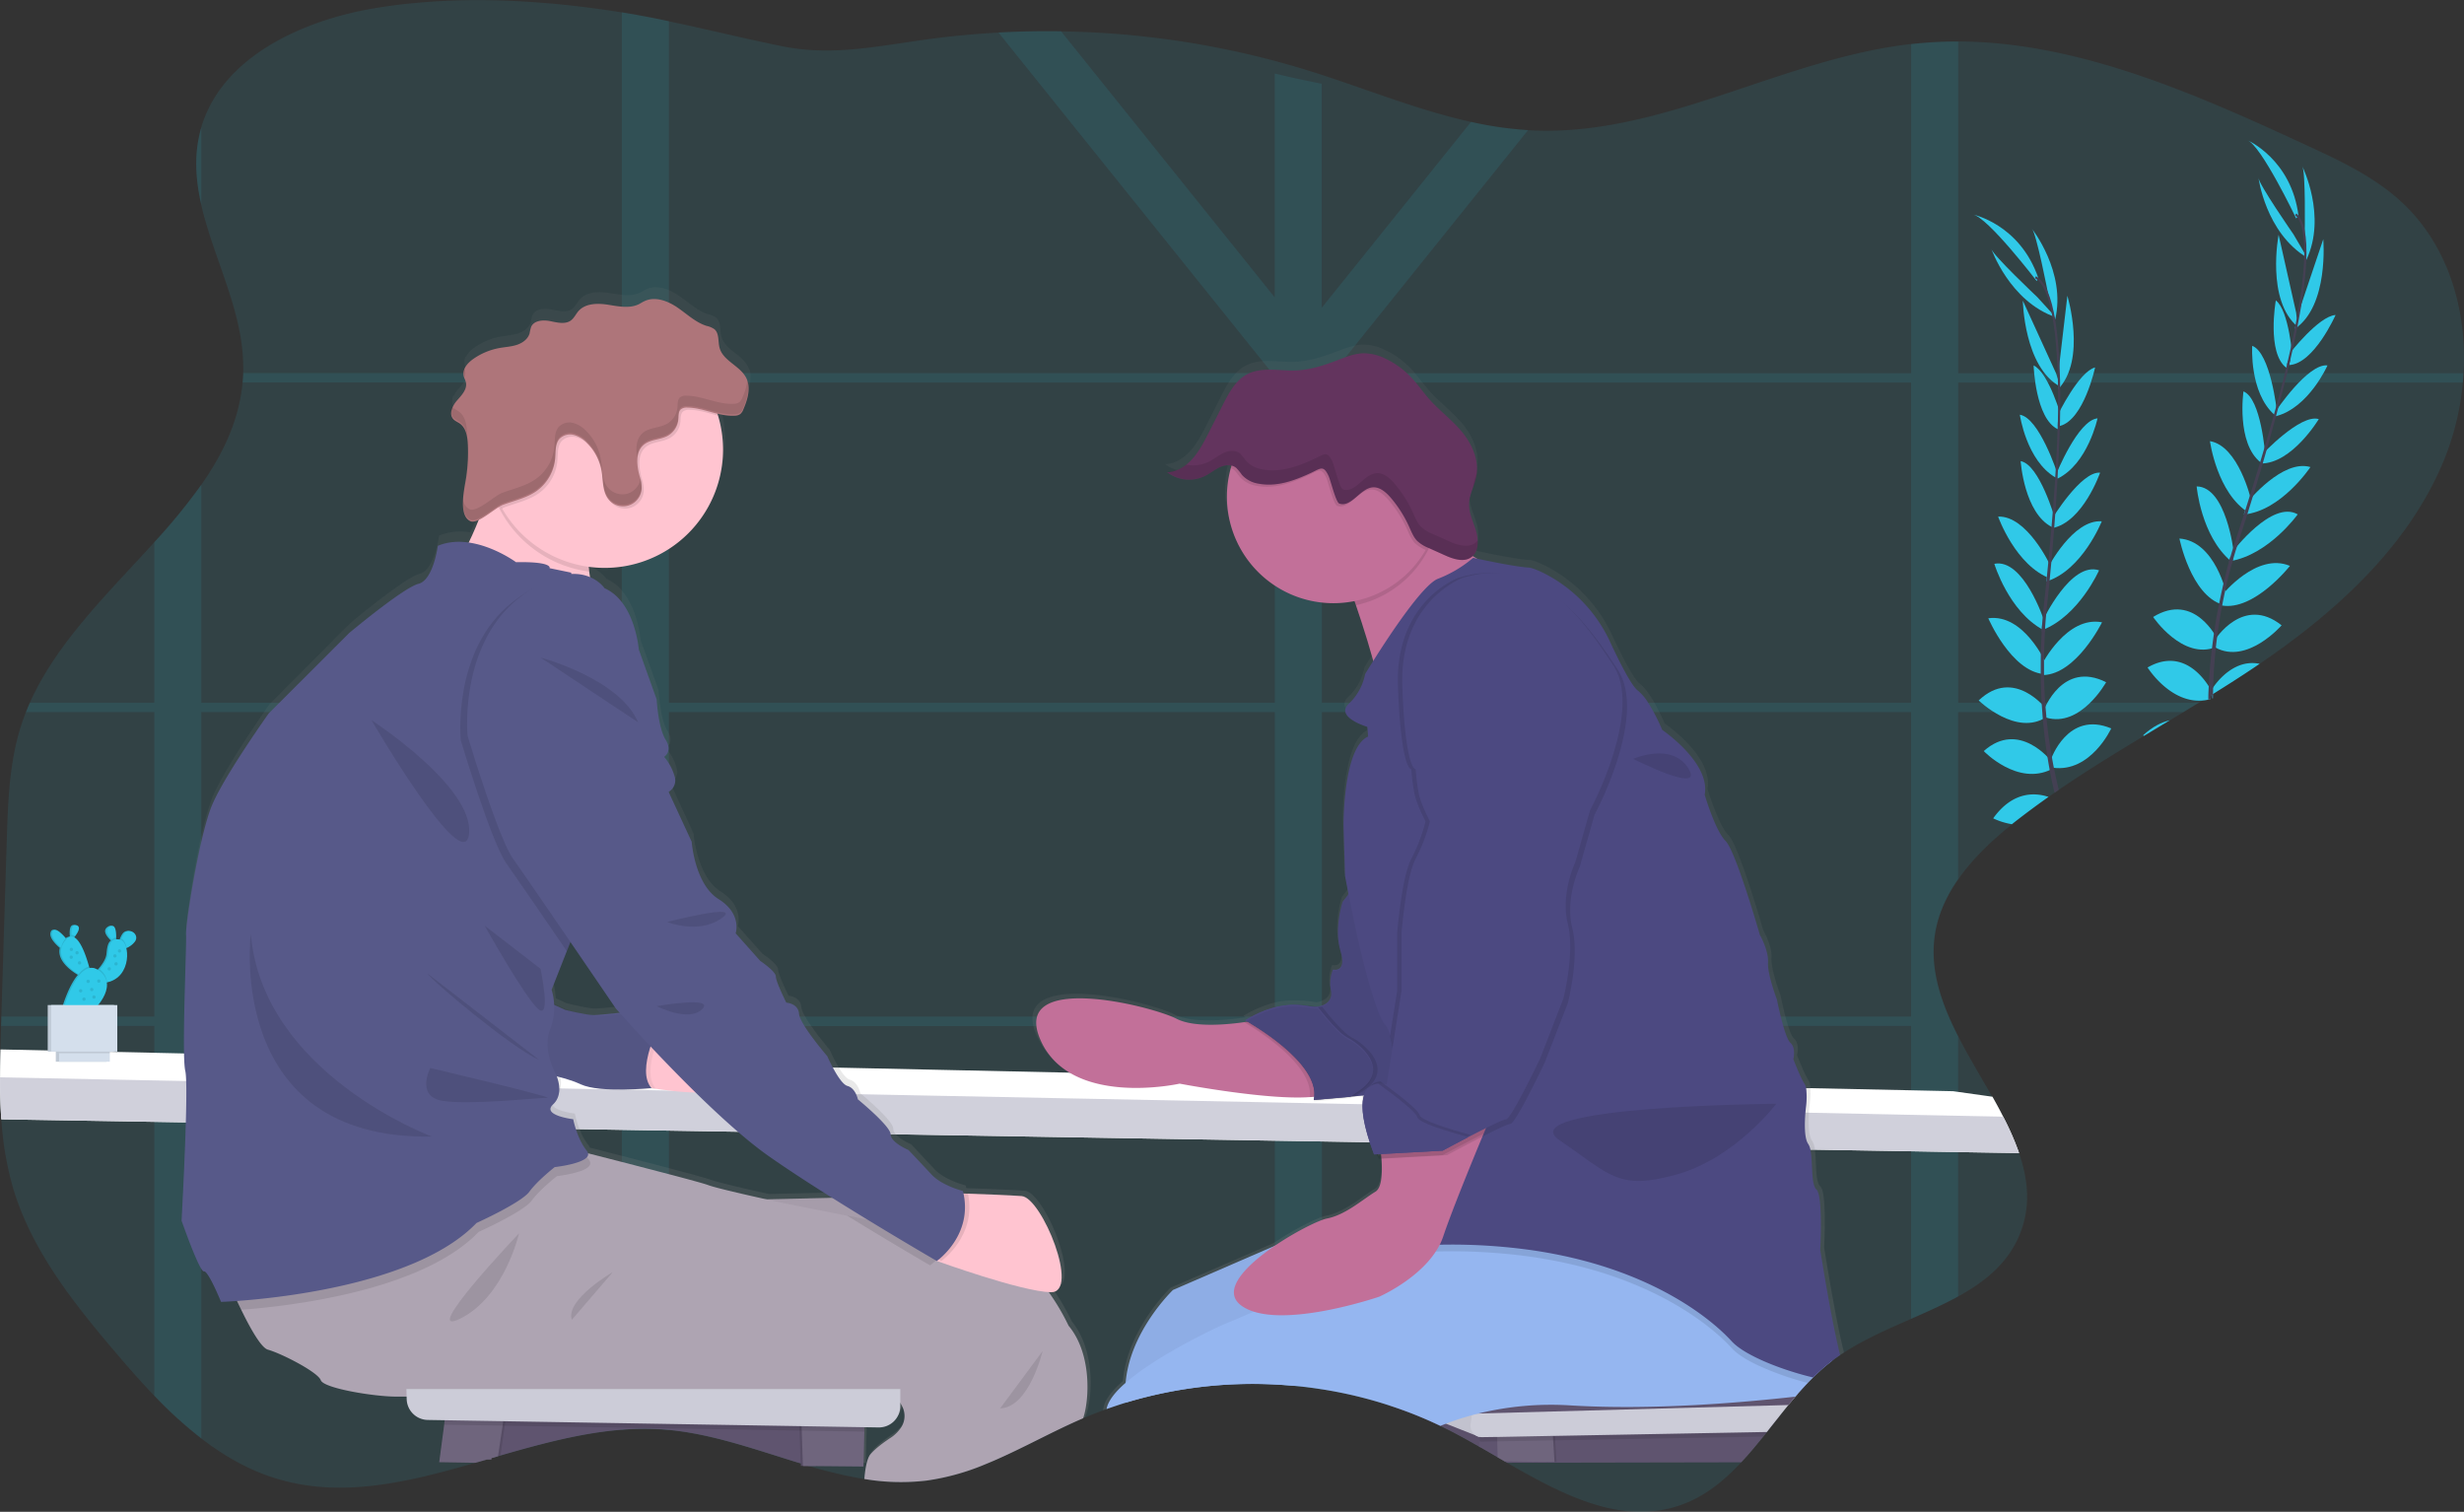 <svg id="d000d172-d3f6-4067-9bff-b7a6a8e5b081" data-name="Layer 1" xmlns="http://www.w3.org/2000/svg" xmlns:xlink="http://www.w3.org/1999/xlink" width="1161.12" height="712.38" viewBox="0 0 1161.12 712.38"><rect x="0" y="0" width="1161.12" height="712.38" fill="#333333" stroke="none"/><defs><linearGradient id="6b2b92d3-a44d-4448-98ae-26e2a0ff69e8" x1="697.19" y1="782.63" x2="697.19" y2="256.05" gradientUnits="userSpaceOnUse"><stop offset="0" stop-color="gray" stop-opacity="0.25"/><stop offset="0.54" stop-color="gray" stop-opacity="0.12"/><stop offset="1" stop-color="gray" stop-opacity="0.1"/></linearGradient><linearGradient id="6a61e424-f11c-4682-b27d-5ab95be8b857" x1="319.26" y1="783.27" x2="319.26" y2="229.16" xlink:href="#6b2b92d3-a44d-4448-98ae-26e2a0ff69e8"/></defs><title>conversation</title><path d="M1180.36,269.65c-.08,1.49-.19,3-.33,4.44a127.51,127.51,0,0,1-9.36,37.64c-16.85,40-50.48,70.43-86.41,94.87l-2.27,1.53c-6.5,4.37-13.11,8.59-19.76,12.72l-.53.33-.4.25-1.21.74c-.95.6-1.91,1.18-2.86,1.77l-1.59,1-7.3,4.44-6.43,3.87h0q-6.09,3.67-12.19,7.35c-13.56,8.16-27.05,16.44-40.1,25.37l-2,1.4c-1,.65-1.89,1.31-2.82,2q-7.35,5.16-14.46,10.67c-.93.71-1.86,1.44-2.78,2.19-9.41,7.54-18.49,16.12-25.31,25.88-5.79,8.31-9.93,17.47-11.17,27.59-2,16,3.5,31.43,11.17,46.5,4.94,9.69,10.8,19.24,16.17,28.74,1.75,3.11,3.45,6.21,5,9.31a130.32,130.32,0,0,1,7.47,16.95c4.28,12.41,5.53,24.85.61,37.53-5.39,13.91-16.3,22.82-29.3,30-7,3.85-14.53,7.19-22.17,10.55-10.92,4.78-22,9.6-31.67,15.89q-.92.58-1.8,1.2-1.89,1.27-3.7,2.65l0,0c-2,1.52-3.92,3.14-5.78,4.82q-1.65,1.51-3.24,3.1c-.84.82-1.68,1.67-2.5,2.54-1.58,1.65-3.12,3.35-4.63,5.07l-1.19,1.38q-1.66,2-3.3,3.94c-1.42,1.72-2.81,3.46-4.2,5.21-2,2.5-4,5-5.94,7.5-.58.72-1.15,1.43-1.71,2.15-3.26,4-6.53,8-10,11.7l-.41.44c-8.22,8.8-17.31,16.24-28.77,20.22-27.63,9.6-55-4.72-81.55-20h0l-.74-.44-.33-.19h0l-2.28-1.32-1.07-.62c-2.71-1.58-5.42-3.16-8.12-4.7l-.65-.38c-3.81-2.17-7.59-4.28-11.35-6.27q-3.4-1.8-6.87-3.44a193.33,193.33,0,0,0-23.58-9.46,203.18,203.18,0,0,0-32.26-7.77q-6.68-1.07-13.43-1.67c-2.9-.26-5.82-.47-8.74-.61a206.34,206.34,0,0,0-70.09,8.52c-3.09.94-6.17,2-9.21,3.06-.57.19-1.13.4-1.68.6-2.82,1-5.61,2.13-8.37,3.3l-1,.41h0a.55.55,0,0,1-.15.08c-14.24,6.12-28,13.93-42.19,20.05-1.26.54-2.52,1.07-3.8,1.59a111.47,111.47,0,0,1-27.58,7.66,103,103,0,0,1-29.4-.74,206.91,206.91,0,0,1-25.92-6.08l-.09,0h0l-.54-.17c-.79-.23-1.59-.46-2.38-.71l-1.06-.31-1.39-.43c-20-6.12-40.05-13.38-60.67-15.37-1-.09-2-.18-3-.25a128,128,0,0,0-19.19.14c-19.16,1.48-38.22,6.66-57.18,12.11l-1.18.33c-1,.3-2.06.59-3.09.9l-2.23.64-4.33,1.24-1,.28h0c-31.26,9-62.2,16.69-92.75,7.78-13.39-3.91-25.41-10.73-36.42-19.2a199.26,199.26,0,0,1-22.16-20.14c-6.45-6.71-12.6-13.74-18.56-20.75-19.86-23.36-39.48-48.15-48.13-77.56a151.5,151.5,0,0,1-5.41-31.91c-.46-6.56-.62-13.16-.61-19.77q0-6.59.19-13.15c.07-3.19.18-6.37.27-9.55,0-.5,0-1,0-1.53.06-1.48.1-3,.14-4.44q1.29-41.41,2.56-82.83c.57-18.4,1.18-37.09,6.86-54.6.65-2,1.38-4,2.15-6,.59-1.5,1.22-3,1.86-4.44,12.64-28.41,37-51.76,58.64-75.64a283.74,283.74,0,0,0,22.16-27.08c10.33-14.76,17.8-30.42,19.45-48.11.14-1.47.24-2.94.29-4.44s.06-3,0-4.59c-.53-25.62-14.17-50.19-19.77-74.84-2.52-11-3.43-22.08-.82-33.25.24-1.07.52-2.11.82-3.14,9.75-33.24,47.76-50.68,82.45-56.33,36-5.85,72.67-4.16,108.62,1q3.56.51,7.1,1.1c7.44,1.21,14.82,2.64,22.17,4.18,17.83,3.73,35.49,8.12,53.4,11.75,22.95,4.66,43.72.21,66.61-3q17.55-2.46,35.26-3.42,14.74-.81,29.51-.58a414.74,414.74,0,0,1,116.89,18.56c25.45,7.93,50.51,18.4,76.38,24.11a169.89,169.89,0,0,0,26.88,3.89c.71.06,1.43.1,2.15.13C802.92,158,859.2,121.42,920,114.56l2.05-.22a188.79,188.79,0,0,1,20.12-1c56.68.25,111.64,24.63,163.7,48.68,15.86,7.32,32,14.85,44.89,26.63C1172.92,208.9,1182.08,239.4,1180.36,269.65Z" transform="translate(-19.44 -93.81)" fill="#30c9e8" opacity="0.1"/><path d="M642.34,572.8V429.36h39.53c-.34-.32-.68-.64-1-.93l-.26-.23-.58-.51c-.25-.22-.49-.43-.75-.63l-.63-.5-.69-.54q-.52-.43-1.11-.84a2.69,2.69,0,0,0-.27-.2s0,0,0,0l0,0H642.34v-7.85c-.32.16-.62.33-.93.5l-1,.62s0,.05-.06.05a1.2,1.2,0,0,1-.21.13l-.61.46c-.2.14-.41.29-.61.45-.61.45-1.21,1-1.8,1.47l-.59.53-1.16,1.05c-1.55,1.45-3.07,2.95-4.64,4.34-.4.35-.79.7-1.2,1a30.53,30.53,0,0,1-2.64,2,12.87,12.87,0,0,1-1.14.73l-.66.33-.59.3h0a22.29,22.29,0,0,1-4.33,1.56V572.8H560.81c0,.17.09.31.12.46.33,1.34.65,2.65,1,4h58.27V731l.46,0,.45,0,1,.07,1.89.16,3,.35c.46,0,.93.12,1.38.19L630,732l.22,0,2.65.45c.18,0,.38.07.57.11l1.27.23,1.85.37h0L641,733h0l.61.14.75.17v-156H734l0-.33a3.31,3.31,0,0,0,0-.33c.12-1.23.23-2.44.35-3.66a.45.45,0,0,1,0-.12Zm137.1,0h-4v2l0,2.47H780Zm-45,0a.45.45,0,0,0,0,.12c-.12,1.22-.23,2.43-.35,3.66a3.31,3.31,0,0,1,0,.33l0,.33h34.45V577l2.46-4.18ZM113.49,157c-2.61,11.17-1.7,22.22.82,33.25V153.83C114,154.86,113.73,155.9,113.49,157ZM680.84,428.43c-.07-1.12-.15-2.29-.2-3.51H671.1a0,0,0,0,1,0,0c0,.2.07.39.09.58.12.67.21,1.32.31,2,.07.47.14.92.19,1.37l.06.51h9.14ZM607.32,575.21h0c-.7-.41-1.09-.62-1.09-.62,1.08-.65,2.13-1.24,3.15-1.79H396.29a9,9,0,0,0,.39,1c.08.19.18.4.28.61s.23.47.37.72.42.77.66,1.18.38.63.58,1H610.68C609.25,576.35,608.1,575.66,607.32,575.21ZM334.54,466.83l.11.26v-.32Zm-.13-21.51a4.38,4.38,0,0,1-1.1,1s.43.48,1.05,1.33a2.67,2.67,0,0,1-.11.34c-.05.14-.11.29-.17.43l-.1.19a3.07,3.07,0,0,1-.23.39.79.79,0,0,1-.12.15,3.93,3.93,0,0,1-.34.44l-.22.21a3.31,3.31,0,0,1-.45.39l-.13.09-.06,0,.06.06.09.11a22.86,22.86,0,0,1,2.07,2.9V445C334.57,445.11,334.49,445.21,334.41,445.32ZM605.68,572.8h-30.9c8.19,3,21.29,2,30.05.75l1.71-.25C606.17,573.07,605.87,572.91,605.68,572.8Zm66.65,4.43a2.15,2.15,0,0,0-.23-.28,1.43,1.43,0,0,0-.24-.25,5.81,5.81,0,0,1-.81-1,7.07,7.07,0,0,1-.38-.61c-.24-.44-.5-.92-.76-1.46,0-.06-.06-.13-.1-.2s-.2-.42-.29-.64H642.34V429.36h29.42l-.06-.51c-.06-.44-.13-.9-.19-1.37-.1-.63-.19-1.28-.31-2,0-.19-.06-.38-.09-.58a0,0,0,0,0,0,0H642.34V314.55h-.07a1.37,1.37,0,0,0-.4.05,3.06,3.06,0,0,0-.47.1l-.35.13-.45.18-.29.12c-.72.32-1.56.76-2.56,1.24-1.43.67-2.89,1.33-4.36,1.94l-.87.36-1.08.42c-.71.29-1.43.55-2.15.79q-.7.25-1.44.48c-.86.27-1.74.52-2.61.73-.43.12-.86.21-1.3.3s-.86.18-1.29.25-.86.15-1.3.2-.78.11-1.18.14V424.92H334.65V298.81l-.6.36c-3.57,2-8.25,1.63-11.35,4.27-4,3.37-3.29,9.6-1.94,14.6.12.44.25.87.36,1.32,0,.13.08.27.11.42s0,0,0,0h0c0,.1,0,.2.08.3a5.32,5.32,0,0,1,.16.69l.12.57.06.37a1.37,1.37,0,0,1,0,.19,4.1,4.1,0,0,1,.06.49,5.54,5.54,0,0,1,.07.9v.1a9,9,0,0,1-6.15,7.88,8.73,8.73,0,0,1-3.17.36v93.27H294.22l.41,4.44h17.85V572.8H280.33c-.12.74-.25,1.5-.43,2.26-.08.33-.16.66-.26,1s-.23.8-.35,1.2h33.19v30c.67,0,1.32,0,2,0l1.4,0,2.1-.07.93,0c1.25-.06,2.39-.13,3.39-.19l1.34-.1.85-.06,1.23-.11.33,0,.43,0,.64.12.23,0c.44.07,1.05.17,1.8.27l.95.14.53.07,1.5.2.2,0,2.34.29V577.24H620.17v6.54c.8.61,1.63,1.26,2.44,1.91l1.22,1c1.45,1.21,2.89,2.5,4.27,3.82l1.13,1.11c.47.47.94,1,1.38,1.43l.18.19q.54.59,1.05,1.17l.72.84c.41.51.81,1,1.19,1.51s.75,1,1.09,1.52.69,1,1,1.54.73,1.26,1,1.9l2.12,0,.19.4c.09.16.15.32.22.47.29.65.53,1.28.74,1.91.08.26.17.51.23.77a6.86,6.86,0,0,1,.2.78c0,.24.11.47.14.7s.07.47.1.69a3.7,3.7,0,0,1,.07.57c0,.17,0,.35,0,.53a11.74,11.74,0,0,1,0,1.68c.49-.09,1-.18,1.43-.31V577.24h30ZM334.65,572.8V429.36H620.17V572.8Zm274.72,0H571.52c.94.38,1.75.75,2.4,1.09,7.86,4,22.31,2.91,31.71,1.57l1.68-.25c-.7-.41-1.09-.62-1.09-.62C607.3,573.94,608.35,573.35,609.37,572.8Zm-458.55,0c.93,1.52,1.91,3,2.92,4.44H279.29c.12-.4.25-.8.35-1.2s.18-.65.26-1c.18-.76.31-1.52.43-2.26Zm454.86,0h-30.9c8.19,3,21.29,2,30.05.75l1.71-.25C606.17,573.07,605.87,572.91,605.68,572.8Zm-454.86,0c.93,1.52,1.91,3,2.92,4.44H279.29c.12-.4.25-.8.35-1.2s.18-.65.26-1c.18-.76.31-1.52.43-2.26Zm521.51,4.43a2.15,2.15,0,0,0-.23-.28,1.43,1.43,0,0,0-.24-.25,5.81,5.81,0,0,1-.81-1,7.07,7.07,0,0,1-.38-.61c-.24-.44-.5-.92-.76-1.46,0-.06-.06-.13-.1-.2s-.2-.42-.29-.64H642.34V429.36h29.42l-.06-.51c-.06-.44-.13-.9-.19-1.37-.1-.63-.19-1.28-.31-2,0-.19-.06-.38-.09-.58a0,0,0,0,0,0,0H642.34V314.55h-.07a1.37,1.37,0,0,0-.4.05,3.06,3.06,0,0,0-.47.1l-.35.13-.45.18-.29.12c-.72.32-1.56.76-2.56,1.24-1.43.67-2.89,1.33-4.36,1.94l-.87.36-1.08.42c-.71.29-1.43.55-2.15.79q-.7.25-1.44.48c-.86.27-1.74.52-2.61.73-.43.12-.86.21-1.3.3s-.86.18-1.29.25-.86.15-1.3.2-.78.11-1.18.14V424.92H334.65V298.81l-.6.36c-3.57,2-8.25,1.63-11.35,4.27-4,3.37-3.29,9.6-1.94,14.6.12.44.25.87.36,1.32,0,.13.08.27.11.42s0,0,0,0,0,0,0,0,0,.2.08.3a5.32,5.32,0,0,1,.16.69l.12.57.06.37c0,.11,0,.23.05.34a2,2,0,0,1,0,.34,5.54,5.54,0,0,1,.07.9v.1a9,9,0,0,1-6.15,7.88,8.73,8.73,0,0,1-3.17.36v93.27H294.22l.41,4.44h17.85V572.8H280.33c-.12.74-.25,1.5-.43,2.26-.08.33-.16.66-.26,1s-.23.8-.35,1.2h33.19v30c.67,0,1.32,0,2,0l1.4,0,2.1-.07.93,0c1.25-.06,2.39-.13,3.39-.19l1.34-.1.85-.06,1.23-.11.33,0,.43,0,.64.12.23,0c.44.07,1.05.17,1.8.27l.95.14.53.07,1.5.2.2,0,2.34.29V577.24h67c-1.06-1.52-2.06-3-2.84-4.44h-64.2V429.36H620.17V572.8h-10.8c-1,.55-2.07,1.14-3.15,1.79,0,0,.39.21,1.09.62h0c.78.45,1.93,1.14,3.36,2h9.49v6.54c.8.61,1.63,1.26,2.44,1.91l1.22,1c1.45,1.21,2.89,2.5,4.27,3.82l1.13,1.11c.47.47.94,1,1.38,1.43l.18.19q.54.59,1.05,1.17l.72.84c.41.51.81,1,1.19,1.51s.75,1,1.09,1.52.69,1,1,1.54.73,1.26,1,1.9l2.12,0,.19.4c.09.16.15.32.22.47.29.65.53,1.28.74,1.91.08.26.17.51.23.77a6.86,6.86,0,0,1,.2.78c0,.24.11.47.14.7s.07.47.1.69a3.7,3.7,0,0,1,.07.57c0,.17,0,.35,0,.53a11.74,11.74,0,0,1,0,1.68c.49-.09,1-.18,1.43-.31V577.24h30Zm-66.65-4.43h-30.9c8.19,3,21.29,2,30.05.75l1.71-.25C606.17,573.07,605.87,572.91,605.68,572.8Zm75.16-144.37c-.07-1.12-.15-2.29-.2-3.51H671.1a0,0,0,0,1,0,0c0,.2.07.39.09.58.12.67.21,1.32.31,2,.07.47.14.92.19,1.37l.06.51h9.14Zm-530,144.37c.93,1.52,1.91,3,2.92,4.44H279.29c.12-.4.25-.8.35-1.2s.18-.65.26-1c.18-.76.31-1.52.43-2.26Zm521.51,4.43a2.15,2.15,0,0,0-.23-.28,1.43,1.43,0,0,0-.24-.25,5.81,5.81,0,0,1-.81-1,7.07,7.07,0,0,1-.38-.61c-.24-.44-.5-.92-.76-1.46,0-.06-.06-.13-.1-.2s-.2-.42-.29-.64H642.34V429.36h29.42l-.06-.51c-.06-.44-.13-.9-.19-1.37-.1-.63-.19-1.28-.31-2,0-.19-.06-.38-.09-.58a0,0,0,0,0,0,0H642.34V314.55h-.07a1.37,1.37,0,0,0-.4.05,3.06,3.06,0,0,0-.47.1l-.35.13-.45.18-.29.12c-.72.32-1.56.76-2.56,1.24-1.43.67-2.89,1.33-4.36,1.94l-.87.36-1.08.42c-.71.29-1.43.55-2.15.79q-.7.25-1.44.48c-.86.27-1.74.52-2.61.73-.43.12-.86.21-1.3.3s-.86.18-1.29.25-.86.15-1.3.2-.78.11-1.18.14V424.92H334.65V298.81l-.6.36c-3.57,2-8.25,1.63-11.35,4.27-4,3.37-3.29,9.6-1.94,14.6.12.44.25.87.36,1.32,0,.13.08.27.11.42s0,0,0,0h0c0,.1.05.21.07.31a5.32,5.32,0,0,1,.16.69l.12.57.06.37c0,.11,0,.23.05.34a2,2,0,0,1,0,.34,5.54,5.54,0,0,1,.07.9v.1a9,9,0,0,1-6.15,7.88,8.73,8.73,0,0,1-3.17.36v93.27H294.22l.41,4.44h17.85V572.8H280.33c-.12.74-.25,1.5-.43,2.26-.08.33-.16.66-.26,1s-.23.8-.35,1.2h33.19v30c.67,0,1.32,0,2,0l1.4,0,2.1-.07.93,0c1.25-.06,2.39-.13,3.39-.19l1.34-.1.85-.06,1.23-.11.33,0,.43,0,.64.12.23,0c.44.07,1.05.17,1.8.27l.95.14.53.07,1.5.2.2,0,2.34.29V577.24h67c-1.06-1.52-2.06-3-2.84-4.44h-64.2V429.36H620.17V572.8h-10.8c-1,.55-2.07,1.14-3.15,1.79,0,0,.39.21,1.09.62h0c.78.45,1.93,1.14,3.36,2h9.49v6.54c.8.61,1.63,1.26,2.44,1.91l1.22,1c1.45,1.21,2.89,2.5,4.27,3.82l1.13,1.11c.47.47.94,1,1.38,1.43l.18.19q.54.59,1.05,1.17l.72.84c.41.51.81,1,1.19,1.51s.75,1,1.09,1.52.69,1,1,1.54.73,1.26,1,1.9l2.12,0,.19.4c.09.16.15.32.22.47.29.65.53,1.28.74,1.91.08.26.17.51.23.77a6.86,6.86,0,0,1,.2.78c0,.24.11.47.14.7s.07.47.1.69a3.7,3.7,0,0,1,.07.57c0,.17,0,.35,0,.53a11.74,11.74,0,0,1,0,1.68c.49-.09,1-.18,1.43-.31V577.24h30Zm8.51-148.8c-.07-1.12-.15-2.29-.2-3.51H671.1a0,0,0,0,1,0,0c0,.2.07.39.09.58.12.67.21,1.32.31,2,.07.47.14.92.19,1.37l.06.51h9.14Zm-530,144.37c.93,1.52,1.91,3,2.92,4.44H279.29c.12-.4.25-.8.35-1.2s.18-.65.26-1c.18-.76.31-1.52.43-2.26Zm521.51,4.43a2.15,2.15,0,0,0-.23-.28,1.43,1.43,0,0,0-.24-.25,5.81,5.81,0,0,1-.81-1,7.07,7.07,0,0,1-.38-.61c-.24-.44-.5-.92-.76-1.46,0-.06-.06-.13-.1-.2s-.2-.42-.29-.64H642.34V429.36h29.42l-.06-.51c-.06-.44-.13-.9-.19-1.37-.1-.63-.19-1.28-.31-2,0-.19-.06-.38-.09-.58a0,0,0,0,0,0,0H642.34V314.55h-.07a1.37,1.37,0,0,0-.4.05,3.06,3.06,0,0,0-.47.1l-.35.13-.45.18-.29.12c-.72.32-1.56.76-2.56,1.24-1.43.67-2.89,1.33-4.36,1.94l-.87.36-1.08.42c-.71.29-1.43.55-2.15.79q-.7.25-1.44.48c-.86.27-1.74.52-2.61.73-.43.12-.86.21-1.3.3s-.86.18-1.29.25-.86.15-1.3.2-.78.11-1.18.14V424.92H334.65V298.81l-.6.36c-3.57,2-8.25,1.63-11.35,4.27-4,3.37-3.29,9.6-1.94,14.6.12.44.25.87.36,1.32,0,.13.08.27.11.42s0,0,0,0h0c0,.1.05.21.07.31a5.32,5.32,0,0,1,.16.69l.12.57.06.37c0,.11,0,.23.05.34a2,2,0,0,1,0,.34,5.54,5.54,0,0,1,.07.9v.1a9,9,0,0,1-6.15,7.88,8.73,8.73,0,0,1-3.17.36v93.27H294.22l.41,4.44h17.85V572.8H280.33c-.12.74-.25,1.5-.43,2.26-.08.33-.16.66-.26,1s-.23.8-.35,1.2h33.19v30c.67,0,1.32,0,2,0l1.4,0,2.1-.07.93,0c1.25-.06,2.39-.13,3.39-.19l1.34-.1.85-.06,1.23-.11.33,0,.43,0,.64.12.23,0c.44.07,1.05.17,1.8.27l.95.14.53.07,1.5.2.2,0,2.34.29V577.24h67c-1.06-1.52-2.06-3-2.84-4.44h-64.2V429.36H620.17V572.8h-10.8c-1,.55-2.07,1.14-3.15,1.79,0,0,.39.21,1.09.62h0c.78.45,1.93,1.14,3.36,2h9.49v6.54c.8.61,1.63,1.26,2.44,1.91l1.22,1c1.45,1.21,2.89,2.5,4.27,3.82l1.13,1.11c.47.47.94,1,1.38,1.43l.18.19q.54.59,1.05,1.17l.72.84c.41.51.81,1,1.19,1.51s.75,1,1.09,1.52.69,1,1,1.54.73,1.26,1,1.9l2.12,0,.19.4c.09.16.15.32.22.47.29.65.53,1.28.74,1.91.08.26.17.51.23.77a6.86,6.86,0,0,1,.2.78c0,.24.11.47.14.7s.07.47.1.69a3.7,3.7,0,0,1,.07.57c0,.17,0,.35,0,.53a11.74,11.74,0,0,1,0,1.68c.49-.09,1-.18,1.43-.31V577.24h30Zm8.51-148.8c-.07-1.12-.15-2.29-.2-3.51H671.1a0,0,0,0,1,0,0c0,.2.07.39.09.58.12.67.21,1.32.31,2,.07.47.14.92.19,1.37l.06.51h9.14Zm-530,144.37c.93,1.52,1.91,3,2.92,4.44H279.29c.12-.4.25-.8.35-1.2s.18-.65.26-1c.18-.76.31-1.52.43-2.26Zm521.51,4.43a2.15,2.15,0,0,0-.23-.28,1.43,1.43,0,0,0-.24-.25,5.81,5.81,0,0,1-.81-1,7.07,7.07,0,0,1-.38-.61c-.24-.44-.5-.92-.76-1.46,0-.06-.06-.13-.1-.2s-.2-.42-.29-.64H642.34V429.36h29.42l-.06-.51c-.06-.44-.13-.9-.19-1.37-.1-.63-.19-1.28-.31-2,0-.19-.06-.38-.09-.58a0,0,0,0,0,0,0H642.34V314.55h-.07a1.37,1.37,0,0,0-.4.05,3.06,3.06,0,0,0-.47.1l-.35.13-.45.18-.29.12c-.72.32-1.56.76-2.56,1.24-1.43.67-2.89,1.33-4.36,1.94l-.87.36-1.08.42c-.71.29-1.43.55-2.15.79q-.7.25-1.44.48c-.86.27-1.74.52-2.61.73-.43.12-.86.21-1.3.3s-.86.18-1.29.25-.86.15-1.3.2-.78.11-1.18.14V424.92H334.65V298.81l-.6.36c-3.57,2-8.25,1.63-11.35,4.27-4,3.37-3.29,9.6-1.94,14.6.12.44.25.87.36,1.32,0,.13.08.27.11.42s0,0,0,0h0c0,.1.05.21.07.31a5.32,5.32,0,0,1,.16.69l.12.57.06.37c0,.11,0,.23.05.34a2,2,0,0,1,0,.34,5.54,5.54,0,0,1,.07.9v.1a9,9,0,0,1-6.15,7.88,8.73,8.73,0,0,1-3.17.36v93.27H294.22l.41,4.44h17.85V572.8H280.33c-.12.74-.25,1.5-.43,2.26-.08.33-.16.66-.26,1s-.23.8-.35,1.2h33.19v30c.67,0,1.32,0,2,0l1.4,0,2.1-.07.93,0c1.25-.06,2.39-.13,3.39-.19l1.34-.1.85-.06,1.23-.11.33,0,.43,0,.64.12.23,0c.44.07,1.05.17,1.8.27l.95.14.53.07,1.5.2.2,0,2.34.29V577.24h67c-1.06-1.52-2.06-3-2.84-4.44h-64.2V429.36H620.17V572.8h-10.8c-1,.55-2.07,1.14-3.15,1.79,0,0,.39.21,1.09.62h0c.78.45,1.93,1.14,3.36,2h9.49v6.54c.8.61,1.63,1.26,2.44,1.91l1.22,1c1.45,1.21,2.89,2.5,4.27,3.82l1.13,1.11c.47.47.94,1,1.38,1.43l.18.19q.54.59,1.05,1.17l.72.84c.41.51.81,1,1.19,1.51s.75,1,1.09,1.52.69,1,1,1.54.73,1.26,1,1.9l2.12,0,.19.4c.09.16.15.32.22.47.29.65.53,1.28.74,1.91.08.26.17.51.23.77a6.86,6.86,0,0,1,.2.78c0,.24.11.47.14.7s.07.47.1.69a3.7,3.7,0,0,1,.07.57c0,.17,0,.35,0,.53a11.74,11.74,0,0,1,0,1.68c.49-.09,1-.18,1.43-.31V577.24h30Zm8.51-148.8c-.07-1.12-.15-2.29-.2-3.51H671.1a0,0,0,0,1,0,0c0,.2.07.39.09.58.12.67.21,1.32.31,2,.07.47.14.92.19,1.37l.06.51h9.14Zm-530,144.37c.93,1.52,1.91,3,2.92,4.44H279.29c.12-.4.25-.8.35-1.2s.18-.65.26-1c.18-.76.31-1.52.43-2.26Zm521.51,4.43a2.15,2.15,0,0,0-.23-.28,1.43,1.43,0,0,0-.24-.25,5.81,5.81,0,0,1-.81-1,7.07,7.07,0,0,1-.38-.61c-.24-.44-.5-.92-.76-1.46,0-.06-.06-.13-.1-.2s-.2-.42-.29-.64H642.34V429.36h29.42l-.06-.51c-.06-.44-.13-.9-.19-1.37-.1-.63-.19-1.28-.31-2,0-.19-.06-.38-.09-.58a0,0,0,0,0,0,0H642.34V314.55h-.07a1.37,1.37,0,0,0-.4.05,3.06,3.06,0,0,0-.47.1l-.35.13-.45.18-.29.12c-.72.32-1.56.76-2.56,1.24-1.43.67-2.89,1.33-4.36,1.94l-.87.36-1.08.42c-.71.29-1.43.55-2.15.79q-.7.25-1.44.48c-.86.27-1.74.52-2.61.73-.43.12-.86.21-1.3.3s-.86.18-1.29.25-.86.15-1.3.2-.78.11-1.18.14V424.92H334.65V298.81l-.6.36c-3.57,2-8.25,1.63-11.35,4.27-4,3.37-3.29,9.6-1.94,14.6.12.44.25.87.36,1.32,0,.13.08.27.11.42s0,0,0,0h0c0,.1.05.21.07.31a5.32,5.32,0,0,1,.16.69l.12.57.06.37c0,.11,0,.23.05.34a2,2,0,0,1,0,.34,5.54,5.54,0,0,1,.07.9v.1a9,9,0,0,1-6.15,7.88,8.73,8.73,0,0,1-3.17.36v93.27H294.22l.41,4.44h17.85V572.8H280.33c-.12.74-.25,1.5-.43,2.26-.08.33-.16.66-.26,1s-.23.8-.35,1.2h33.19v30c.67,0,1.32,0,2,0l1.4,0,2.1-.07.93,0c1.25-.06,2.39-.13,3.39-.19l1.34-.1.85-.06,1.23-.11.33,0,.43,0,.64.12.23,0c.44.07,1.05.17,1.8.27l.95.14.53.07,1.5.2.2,0,2.34.29V577.24h67c-1.06-1.52-2.06-3-2.84-4.44h-64.2V429.36H620.17V572.8h-10.8c-1,.55-2.07,1.14-3.15,1.79,0,0,.39.21,1.09.62h0c.78.45,1.93,1.14,3.36,2h9.49v6.54c.8.61,1.63,1.26,2.44,1.91l1.22,1c1.45,1.21,2.89,2.5,4.27,3.82l1.13,1.11c.47.47.94,1,1.38,1.43l.18.19q.54.59,1.05,1.17l.72.84c.41.51.81,1,1.19,1.51s.75,1,1.09,1.52.69,1,1,1.54.73,1.26,1,1.9l2.12,0,.19.4c.09.16.15.32.22.47.29.65.53,1.28.74,1.91.08.26.17.51.23.77a6.86,6.86,0,0,1,.2.78c0,.24.11.47.14.7s.07.47.1.69a3.7,3.7,0,0,1,.07.57c0,.17,0,.35,0,.53a11.74,11.74,0,0,1,0,1.68c.49-.09,1-.18,1.43-.31V577.24h30Zm8.51-148.8c-.07-1.12-.15-2.29-.2-3.51H671.1a0,0,0,0,1,0,0c0,.2.07.39.09.58.12.67.21,1.32.31,2,.07.47.14.92.19,1.37l.06.51h9.14Zm-530,144.37c.93,1.52,1.91,3,2.92,4.44H279.29c.12-.4.25-.8.35-1.2s.18-.65.26-1c.18-.76.31-1.52.43-2.26Zm521.51,4.43a2.15,2.15,0,0,0-.23-.28,1.43,1.43,0,0,0-.24-.25,5.81,5.81,0,0,1-.81-1,7.07,7.07,0,0,1-.38-.61c-.24-.44-.5-.92-.76-1.46,0-.06-.06-.13-.1-.2s-.2-.42-.29-.64H642.34V429.36h29.42l-.06-.51c-.06-.44-.13-.9-.19-1.37-.1-.63-.19-1.28-.31-2,0-.19-.06-.38-.09-.58a0,0,0,0,0,0,0H642.34V314.55h-.07a1.37,1.37,0,0,0-.4.05,3.06,3.06,0,0,0-.47.1l-.35.13-.45.18-.29.12c-.72.32-1.56.76-2.56,1.24-1.43.67-2.89,1.33-4.36,1.94l-.87.36-1.08.42c-.71.29-1.43.55-2.15.79q-.7.25-1.44.48c-.86.27-1.74.52-2.61.73-.43.12-.86.21-1.3.3s-.86.18-1.29.25-.86.15-1.3.2-.78.11-1.18.14V424.92H334.65V298.81l-.6.36c-3.57,2-8.25,1.63-11.35,4.27-4,3.37-3.29,9.6-1.94,14.6.12.44.25.87.36,1.32,0,.13.08.27.11.42s0,0,0,0h0c0,.1.05.21.07.31a5.32,5.32,0,0,1,.16.69l.12.57.06.37c0,.11,0,.23.05.34a2,2,0,0,1,0,.34,5.54,5.54,0,0,1,.07.9v.1a9,9,0,0,1-6.15,7.88,8.73,8.73,0,0,1-3.17.36v93.27H294.22l.41,4.44h17.85V572.8H280.33c-.12.74-.25,1.5-.43,2.26-.08.33-.16.66-.26,1s-.23.8-.35,1.2h33.19v30c.67,0,1.32,0,2,0l1.4,0,2.1-.07.93,0c1.25-.06,2.39-.13,3.39-.19l1.34-.1.85-.06,1.23-.11.33,0,.43,0,.64.12.23,0c.44.07,1.05.17,1.8.27l.95.14.53.07,1.5.2.2,0,2.34.29V577.24h67c-1.06-1.52-2.06-3-2.84-4.44h-64.2V429.36H620.17V572.8h-10.8c-1,.55-2.07,1.14-3.15,1.79,0,0,.39.21,1.09.62h0c.78.45,1.93,1.14,3.36,2h9.49v6.54c.8.61,1.63,1.26,2.44,1.91l1.22,1c1.45,1.21,2.89,2.5,4.27,3.82l1.13,1.11c.47.47.94,1,1.38,1.43l.18.19q.54.59,1.05,1.17l.72.84c.41.51.81,1,1.19,1.51s.75,1,1.09,1.52.69,1,1,1.54.73,1.26,1,1.9l2.12,0,.19.4c.09.16.15.32.22.47.29.65.53,1.28.74,1.91.08.26.17.51.23.77a6.86,6.86,0,0,1,.2.78c0,.24.11.47.14.7s.07.47.1.69a3.7,3.7,0,0,1,.07.57c0,.17,0,.35,0,.53a11.74,11.74,0,0,1,0,1.68c.49-.09,1-.18,1.43-.31V577.24h30Zm8.51-148.8c-.07-1.12-.15-2.29-.2-3.51H671.1a0,0,0,0,1,0,0c0,.2.07.39.09.58.12.67.21,1.32.31,2,.07.47.14.92.19,1.37l.06.51h9.14Zm-530,144.37c.93,1.52,1.91,3,2.92,4.44H279.29c.12-.4.25-.8.35-1.2s.18-.65.26-1c.18-.76.31-1.52.43-2.26Zm521.51,4.43a2.15,2.15,0,0,0-.23-.28,1.43,1.43,0,0,0-.24-.25,5.81,5.81,0,0,1-.81-1,7.07,7.07,0,0,1-.38-.61c-.24-.44-.5-.92-.76-1.46,0-.06-.06-.13-.1-.2s-.2-.42-.29-.64H642.34V429.36h29.42l-.06-.51c-.06-.44-.13-.9-.19-1.37-.1-.63-.19-1.28-.31-2,0-.19-.06-.38-.09-.58a0,0,0,0,0,0,0H642.34V314.55h-.07a1.37,1.37,0,0,0-.4.05,3.06,3.06,0,0,0-.47.1l-.35.13-.45.18-.29.12c-.72.32-1.56.76-2.56,1.24-1.43.67-2.89,1.33-4.36,1.94l-.87.36-1.08.42c-.71.29-1.43.55-2.15.79q-.7.25-1.44.48c-.86.27-1.74.52-2.61.73-.43.12-.86.21-1.3.3s-.86.18-1.29.25-.86.15-1.3.2-.78.11-1.18.14V424.92H334.65V298.81l-.6.36c-3.57,2-8.25,1.63-11.35,4.27-4,3.37-3.29,9.6-1.94,14.6.12.44.25.87.36,1.32,0,.13.08.27.11.42s0,0,0,0h0c0,.1.05.21.07.31a5.32,5.32,0,0,1,.16.69l.12.57.06.37c0,.11,0,.23.05.34a2,2,0,0,1,0,.34,5.54,5.54,0,0,1,.07.9v.1a9,9,0,0,1-6.15,7.88,8.73,8.73,0,0,1-3.17.36v93.27H294.22l.41,4.44h17.85V572.8H280.33c-.12.74-.25,1.5-.43,2.26-.08.33-.16.66-.26,1s-.23.8-.35,1.2h33.19v30c.67,0,1.32,0,2,0l1.4,0,2.1-.07.93,0c1.25-.06,2.39-.13,3.39-.19l1.34-.1.85-.06,1.23-.11.33,0,.43,0,.64.12.23,0c.44.07,1.05.17,1.8.27l.95.14.53.07,1.5.2.2,0,2.34.29V577.24h67c-1.06-1.52-2.06-3-2.84-4.44h-64.2V429.36H620.17V572.8h-10.8c-1,.55-2.07,1.14-3.15,1.79,0,0,.39.21,1.09.62h0c.78.45,1.93,1.14,3.36,2h9.49v6.54c.8.61,1.63,1.26,2.44,1.91l1.22,1c1.45,1.21,2.89,2.5,4.27,3.82l1.13,1.11c.47.47.94,1,1.38,1.43l.18.19q.54.59,1.05,1.17l.72.84c.41.51.81,1,1.19,1.51s.75,1,1.09,1.52.69,1,1,1.54.73,1.26,1,1.9l2.12,0,.19.4c.09.16.15.32.22.47.29.65.53,1.28.74,1.91.08.26.17.51.23.77a6.86,6.86,0,0,1,.2.78c0,.24.11.47.14.7s.07.47.1.69a3.7,3.7,0,0,1,.07.57c0,.17,0,.35,0,.53a11.74,11.74,0,0,1,0,1.68c.49-.09,1-.18,1.43-.31V577.24h30Zm8.51-148.8c-.07-1.12-.15-2.29-.2-3.51H671.1a0,0,0,0,1,0,0c0,.2.07.39.09.58.12.67.21,1.32.31,2,.07.47.14.92.19,1.37l.06.51h9.14Zm-530,144.37c.93,1.52,1.91,3,2.92,4.44H279.29c.12-.4.25-.8.35-1.2s.18-.65.26-1c.18-.76.31-1.52.43-2.26Zm521.51,4.43a2.15,2.15,0,0,0-.23-.28,1.43,1.43,0,0,0-.24-.25,5.81,5.81,0,0,1-.81-1,7.07,7.07,0,0,1-.38-.61c-.24-.44-.5-.92-.76-1.46,0-.06-.06-.13-.1-.2s-.2-.42-.29-.64H642.34V429.36h29.42l-.06-.51c-.06-.44-.13-.9-.19-1.37-.1-.63-.19-1.28-.31-2,0-.19-.06-.38-.09-.58a0,0,0,0,0,0,0H642.34V314.55h-.07a1.37,1.37,0,0,0-.4.05,3.06,3.06,0,0,0-.47.1l-.35.13-.45.18-.29.12c-.72.32-1.56.76-2.56,1.24-1.43.67-2.89,1.33-4.36,1.94-.28.13-.58.25-.87.36s-.72.3-1.08.42c-.71.29-1.43.55-2.15.79q-.7.25-1.44.48c-.86.27-1.74.52-2.61.73-.43.12-.86.21-1.3.3s-.86.18-1.29.25-.86.15-1.3.2-.78.11-1.18.14V424.92H334.65V298.81l-.6.36c-3.57,2-8.25,1.63-11.35,4.27-4,3.37-3.29,9.6-1.94,14.6.12.44.25.87.36,1.32a2.88,2.88,0,0,1,.11.42,0,0,0,0,1,0,0c0,.1.05.21.07.31a5.32,5.32,0,0,1,.16.69l.12.57.06.37c0,.11,0,.23.05.34a2,2,0,0,1,0,.34,5.54,5.54,0,0,1,.07.9v.1a9,9,0,0,1-6.15,7.88,8.73,8.73,0,0,1-3.17.36v93.27H294.22l.41,4.44h17.85V572.8H280.33c-.12.74-.25,1.5-.43,2.26-.08.33-.16.66-.26,1s-.23.8-.35,1.2h33.19v30c.67,0,1.32,0,2,0l1.4,0,2.1-.07.93,0c1.25-.06,2.39-.13,3.39-.19l1.34-.1.85-.06,1.23-.11.33,0,.43,0,.64.12.23,0c.44.07,1.05.17,1.8.27l.95.14.53.07,1.5.2.2,0,2.34.29V577.24h67c-1.06-1.52-2.06-3-2.84-4.44h-64.2V429.36H620.17V572.8h-10.8c-1,.55-2.07,1.14-3.15,1.79,0,0,.39.21,1.09.62h0c.78.45,1.93,1.14,3.36,2h9.49v6.54c.8.61,1.63,1.26,2.44,1.91l1.22,1c1.45,1.21,2.89,2.5,4.27,3.82.38.36.76.73,1.13,1.11s.94,1,1.38,1.43l.18.19q.54.59,1.05,1.17l.72.84c.41.51.81,1,1.19,1.51s.75,1,1.09,1.52.69,1,1,1.54.73,1.26,1,1.9l2.12,0,.19.4c.09.16.15.32.22.47.29.65.53,1.28.74,1.91.08.26.17.51.23.77a6.86,6.86,0,0,1,.2.78c0,.24.11.47.14.7a5.74,5.74,0,0,1,.1.69,3.7,3.7,0,0,1,.07.57c0,.17,0,.35,0,.53a11.74,11.74,0,0,1,0,1.68c.49-.09,1-.18,1.43-.31V577.24h30Zm8.51-148.8c-.07-1.12-.15-2.29-.2-3.51H671.1a0,0,0,0,1,0,0c0,.2.07.39.09.58.12.67.21,1.32.31,2,.07.47.14.92.19,1.37l.06.51h9.14ZM942.21,269.65V113.39a188.79,188.79,0,0,0-20.12,1l-2.05.22V269.65H648.89l-.68-.84,1-1.27h0l4.43-5.52,4.44-5.52h0l81.46-101.39a169.89,169.89,0,0,1-26.88-3.89l-70.36,87.59V133.27q-11.1-2.16-22.17-4.81V233.93L519.43,108.53q-14.74-.24-29.51.58L614.31,263.92l3.22,4,.7.87-.7.84H334.65V103.78c-7.35-1.54-14.73-3-22.17-4.18v170H134.05c-.05,1.5-.15,3-.29,4.44H312.48V424.92H114.31V322.2a283.74,283.74,0,0,1-22.16,27.08v75.64H33.51c-.64,1.47-1.27,2.94-1.86,4.44h60.5V572.8H20.08c0,1.49-.08,3-.14,4.44H92.15V751.46a199.26,199.26,0,0,0,22.16,20.14V577.24H312.48V767.52a128,128,0,0,1,19.19-.14c1,.07,2,.16,3,.25V577.24H620.17v169c2.92.14,5.84.35,8.74.61q6.75.6,13.43,1.67V577.24H920v138c7.64-3.36,15.2-6.7,22.17-10.55V582.15c-7.67-15.07-13.15-30.46-11.17-46.5,1.24-10.12,5.38-19.28,11.17-27.59v-78.7h106.13l7.3-4.44H942.21V274.09H1180c.14-1.48.25-2.95.33-4.44ZM920,274.09V424.92H642.34V278.13l.21-.22,3.69-3.82Zm-585.39,0H620.17V424.92H334.65ZM114.31,572.8V429.36H312.48V572.8Zm220.34,0V429.36H620.17V572.8Zm307.69,0V429.36H920V572.8Zm38.5-144.37c-.07-1.12-.15-2.29-.2-3.51H671.1a0,0,0,0,1,0,0c0,.2.07.39.09.58.12.67.21,1.32.31,2,.07.47.14.92.19,1.37l.06.51h9.14Zm-8.51,148.8a2.15,2.15,0,0,0-.23-.28,1.43,1.43,0,0,0-.24-.25,5.81,5.81,0,0,1-.81-1,7.07,7.07,0,0,1-.38-.61c-.24-.44-.5-.92-.76-1.46,0-.06-.06-.13-.1-.2s-.2-.42-.29-.64H642.34V429.36h29.42l-.06-.51c-.06-.44-.13-.9-.19-1.37-.1-.63-.19-1.28-.31-2,0-.19-.06-.38-.09-.58a0,0,0,0,0,0,0H642.34V314.55h-.07a1.37,1.37,0,0,0-.4.05,3.06,3.06,0,0,0-.47.1l-.35.13-.45.18-.29.12c-.72.32-1.56.76-2.56,1.24-1.43.67-2.89,1.33-4.36,1.94l-.87.36-1.08.42c-.71.29-1.43.55-2.15.79q-.7.25-1.44.48c-.86.27-1.74.52-2.61.73-.43.12-.86.21-1.3.3s-.86.18-1.29.25-.86.15-1.3.2-.78.11-1.18.14V424.92H334.65V298.81l-.6.36c-3.57,2-8.25,1.63-11.35,4.27-4,3.37-3.29,9.6-1.94,14.6.12.44.25.87.36,1.32,0,.13.08.27.11.42s0,0,0,0h0c0,.1.05.21.07.31a5.32,5.32,0,0,1,.16.69l.12.57.06.37c0,.11,0,.23.05.34a2,2,0,0,1,0,.34,5.54,5.54,0,0,1,.07.9v.1a9,9,0,0,1-6.15,7.88,8.73,8.73,0,0,1-3.17.36v93.27H294.22l.41,4.44h17.85V572.8H280.33c-.12.74-.25,1.5-.43,2.26-.08.33-.16.66-.26,1s-.23.8-.35,1.2h33.19v30c.67,0,1.32,0,2,0l1.4,0,2.1-.07.93,0c1.25-.06,2.39-.13,3.39-.19l1.34-.1.85-.06,1.23-.11.33,0,.43,0,.64.12.23,0c.44.07,1.05.17,1.8.27l.95.14.53.07,1.5.2.2,0,2.34.29V577.24h67c-1.06-1.52-2.06-3-2.84-4.44h-64.2V429.36H620.17V572.8h-10.8c-1,.55-2.07,1.14-3.15,1.79,0,0,.39.21,1.09.62h0c.78.45,1.93,1.14,3.36,2h9.49v6.54c.8.61,1.63,1.26,2.44,1.91l1.22,1c1.45,1.21,2.89,2.5,4.27,3.82l1.13,1.11c.47.47.94,1,1.38,1.43l.18.19q.54.59,1.05,1.17l.72.84c.41.51.81,1,1.19,1.51s.75,1,1.09,1.52.69,1,1,1.54.73,1.26,1,1.9l2.12,0,.19.4c.09.16.15.32.22.47.29.65.53,1.28.74,1.91.08.26.17.51.23.77a6.86,6.86,0,0,1,.2.78c0,.24.11.47.14.7s.07.47.1.69a3.7,3.7,0,0,1,.07.57c0,.17,0,.35,0,.53a11.74,11.74,0,0,1,0,1.68c.49-.09,1-.18,1.43-.31V577.24h30ZM150.82,572.8c.93,1.52,1.91,3,2.92,4.44H279.29c.12-.4.25-.8.35-1.2s.18-.65.26-1c.18-.76.31-1.52.43-2.26Zm530-144.37c-.07-1.12-.15-2.29-.2-3.51H671.1a0,0,0,0,1,0,0c0,.2.07.39.09.58.12.67.21,1.32.31,2,.07.47.14.92.19,1.37l.06.51h9.14Zm-8.51,148.8a2.15,2.15,0,0,0-.23-.28,1.43,1.43,0,0,0-.24-.25,5.81,5.81,0,0,1-.81-1,7.07,7.07,0,0,1-.38-.61c-.24-.44-.5-.92-.76-1.46,0-.06-.06-.13-.1-.2s-.2-.42-.29-.64H642.34V429.36h29.42l-.06-.51c-.06-.44-.13-.9-.19-1.37-.1-.63-.19-1.28-.31-2,0-.19-.06-.38-.09-.58a0,0,0,0,0,0,0H642.34V314.55h-.07a1.37,1.37,0,0,0-.4.05,3.06,3.06,0,0,0-.47.1l-.35.13-.45.18-.29.12c-.72.32-1.56.76-2.56,1.24-1.43.67-2.89,1.33-4.36,1.94l-.87.36-1.08.42c-.71.29-1.43.55-2.15.79q-.7.25-1.44.48c-.86.27-1.74.52-2.61.73-.43.12-.86.21-1.3.3s-.86.18-1.29.25-.86.15-1.3.2-.78.11-1.18.14V424.92H334.65V298.81l-.6.36c-3.57,2-8.25,1.63-11.35,4.27-4,3.37-3.29,9.6-1.94,14.6.12.44.25.87.36,1.32,0,.13.08.27.11.42s0,0,0,0h0c0,.1.05.21.07.31a5.32,5.32,0,0,1,.16.69l.12.57.06.37c0,.11,0,.23.05.34a2,2,0,0,1,0,.34,5.54,5.54,0,0,1,.07.9v.1a9,9,0,0,1-6.15,7.88,8.73,8.73,0,0,1-3.17.36v93.27H294.22l.41,4.44h17.85V572.8H280.33c-.12.74-.25,1.5-.43,2.26-.08.33-.16.66-.26,1s-.23.8-.35,1.2h33.19v30c.67,0,1.32,0,2,0l1.4,0,2.1-.07.93,0c1.25-.06,2.39-.13,3.39-.19l1.34-.1.85-.06,1.23-.11.33,0,.43,0,.64.12.23,0c.44.07,1.05.17,1.8.27l.95.14.53.07,1.5.2.2,0,2.34.29V577.24h67c-1.06-1.52-2.06-3-2.84-4.44h-64.2V429.36H620.17V572.8h-10.8c-1,.55-2.07,1.14-3.15,1.79,0,0,.39.21,1.09.62h0c.78.45,1.93,1.14,3.36,2h9.49v6.54c.8.61,1.63,1.26,2.44,1.91l1.22,1c1.45,1.21,2.89,2.5,4.27,3.82l1.13,1.11c.47.47.94,1,1.38,1.43l.18.19q.54.59,1.05,1.17l.72.84c.41.51.81,1,1.19,1.51s.75,1,1.09,1.52.69,1,1,1.54.73,1.26,1,1.9l2.12,0,.19.4c.09.16.15.32.22.47.29.65.53,1.28.74,1.91.08.26.17.51.23.77a6.86,6.86,0,0,1,.2.78c0,.24.11.47.14.7s.07.47.1.69a3.7,3.7,0,0,1,.07.57c0,.17,0,.35,0,.53a11.74,11.74,0,0,1,0,1.68c.49-.09,1-.18,1.43-.31V577.24h30ZM150.82,572.8c.93,1.52,1.91,3,2.92,4.44H279.29c.12-.4.25-.8.35-1.2s.18-.65.26-1c.18-.76.31-1.52.43-2.26Zm530-144.37c-.07-1.12-.15-2.29-.2-3.51H671.1a0,0,0,0,1,0,0c0,.2.07.39.09.58.12.67.21,1.32.31,2,.07.47.14.92.19,1.37l.06.51h9.14Zm-8.51,148.8a2.15,2.15,0,0,0-.23-.28,1.43,1.43,0,0,0-.24-.25,5.81,5.81,0,0,1-.81-1,7.07,7.07,0,0,1-.38-.61c-.24-.44-.5-.92-.76-1.46,0-.06-.06-.13-.1-.2s-.2-.42-.29-.64H642.34V429.36h29.42l-.06-.51c-.06-.44-.13-.9-.19-1.37-.1-.63-.19-1.28-.31-2,0-.19-.06-.38-.09-.58a0,0,0,0,0,0,0H642.34V314.55h-.07a1.37,1.37,0,0,0-.4.05,3.06,3.06,0,0,0-.47.1l-.35.13-.45.18-.29.12c-.72.32-1.56.76-2.56,1.24-1.43.67-2.89,1.33-4.36,1.94l-.87.36-1.08.42c-.71.29-1.43.55-2.15.79q-.7.25-1.44.48c-.86.27-1.74.52-2.61.73-.43.12-.86.21-1.3.3s-.86.18-1.29.25-.86.15-1.3.2-.78.11-1.18.14V424.92H334.65V298.81l-.6.36c-3.57,2-8.25,1.63-11.35,4.27-4,3.37-3.29,9.6-1.94,14.6.12.44.25.87.36,1.32,0,.13.08.27.11.42s0,0,0,0h0c0,.1.05.21.07.31a5.32,5.32,0,0,1,.16.69l.12.57.06.37c0,.11,0,.23.05.34a2,2,0,0,1,0,.34,5.54,5.54,0,0,1,.07.9v.1a9,9,0,0,1-6.15,7.88,8.73,8.73,0,0,1-3.17.36v93.27H294.22l.41,4.44h17.85V572.8H280.33c-.12.74-.25,1.5-.43,2.26-.08.33-.16.66-.26,1s-.23.8-.35,1.2h33.19v30c.67,0,1.32,0,2,0l1.4,0,2.1-.07.93,0c1.25-.06,2.39-.13,3.39-.19l1.34-.1.85-.06,1.23-.11.33,0,.43,0,.64.12.23,0c.44.07,1.05.17,1.8.27l.95.14.53.07,1.5.2.2,0,2.34.29V577.24h67c-1.06-1.52-2.06-3-2.84-4.44h-64.2V429.36H620.17V572.8h-10.8c-1,.55-2.07,1.14-3.15,1.79,0,0,.39.21,1.09.62h0c.78.45,1.93,1.14,3.36,2h9.49v6.54c.8.61,1.63,1.26,2.44,1.91l1.22,1c1.45,1.21,2.89,2.5,4.27,3.82l1.13,1.11c.47.47.94,1,1.38,1.43l.18.19q.54.59,1.05,1.17l.72.84c.41.51.81,1,1.19,1.51s.75,1,1.09,1.52.69,1,1,1.54.73,1.26,1,1.9l2.12,0,.19.4c.09.16.15.32.22.47.29.65.53,1.28.74,1.91.08.26.17.51.23.77a6.86,6.86,0,0,1,.2.78c0,.24.11.47.14.7s.07.47.1.69a3.7,3.7,0,0,1,.07.57c0,.17,0,.35,0,.53a11.74,11.74,0,0,1,0,1.68c.49-.09,1-.18,1.43-.31V577.24h30ZM150.82,572.8c.93,1.52,1.91,3,2.92,4.44H279.29c.12-.4.25-.8.35-1.2s.18-.65.26-1c.18-.76.31-1.52.43-2.26Zm530-144.37c-.07-1.12-.15-2.29-.2-3.51H671.1a0,0,0,0,1,0,0c0,.2.07.39.09.58.12.67.21,1.32.31,2,.07.47.14.92.19,1.37l.06.51h9.14Zm-8.51,148.8a2.15,2.15,0,0,0-.23-.28,1.43,1.43,0,0,0-.24-.25,5.81,5.81,0,0,1-.81-1,7.07,7.07,0,0,1-.38-.61c-.24-.44-.5-.92-.76-1.46,0-.06-.06-.13-.1-.2s-.2-.42-.29-.64H642.34V429.36h29.42l-.06-.51c-.06-.44-.13-.9-.19-1.37-.1-.63-.19-1.28-.31-2,0-.19-.06-.38-.09-.58a0,0,0,0,0,0,0H642.34V314.55h-.07a1.37,1.37,0,0,0-.4.05,3.06,3.06,0,0,0-.47.1l-.35.13-.45.18-.29.12c-.72.32-1.56.76-2.56,1.24-1.43.67-2.89,1.33-4.36,1.94l-.87.36-1.08.42c-.71.29-1.43.55-2.15.79q-.7.25-1.44.48c-.86.27-1.74.52-2.61.73-.43.12-.86.21-1.3.3s-.86.18-1.29.25-.86.15-1.3.2-.78.11-1.18.14V424.92H334.65V298.81l-.6.36c-3.57,2-8.25,1.63-11.35,4.27-4,3.37-3.29,9.6-1.94,14.6.12.44.25.87.36,1.32,0,.13.08.27.11.42s0,0,0,0h0c0,.1.05.21.07.31a5.32,5.32,0,0,1,.16.69l.12.57.06.37c0,.11,0,.23.05.34a2,2,0,0,1,0,.34,5.54,5.54,0,0,1,.07.9v.1a9,9,0,0,1-6.15,7.88,8.73,8.73,0,0,1-3.17.36v93.27H294.22l.41,4.44h17.85V572.8H280.33c-.12.74-.25,1.5-.43,2.26-.08.33-.16.66-.26,1s-.23.8-.35,1.2h33.19v30c.67,0,1.32,0,2,0l1.4,0,2.1-.07.93,0c1.25-.06,2.39-.13,3.39-.19l1.34-.1.85-.06,1.23-.11.33,0,.43,0,.64.12.23,0c.44.07,1.05.17,1.8.27l.95.14.53.07,1.5.2.2,0,2.34.29V577.24h67c-1.06-1.52-2.06-3-2.84-4.44h-64.2V429.36H620.17V572.8h-10.8c-1,.55-2.07,1.14-3.15,1.79,0,0,.39.21,1.09.62h0c.78.45,1.93,1.14,3.36,2h9.49v6.54c.8.61,1.63,1.26,2.44,1.91l1.22,1c1.45,1.21,2.89,2.5,4.27,3.82l1.13,1.11c.47.47.94,1,1.38,1.43l.18.19q.54.59,1.05,1.17l.72.84c.41.51.81,1,1.19,1.51s.75,1,1.09,1.52.69,1,1,1.54.73,1.26,1,1.9l2.12,0,.19.4c.09.16.15.32.22.47.29.65.53,1.28.74,1.91.08.26.17.51.23.77a6.86,6.86,0,0,1,.2.78c0,.24.11.47.14.7s.07.47.1.69a3.7,3.7,0,0,1,.07.57c0,.17,0,.35,0,.53a11.74,11.74,0,0,1,0,1.68c.49-.09,1-.18,1.43-.31V577.24h30ZM150.82,572.8c.93,1.52,1.91,3,2.92,4.44H279.29c.12-.4.25-.8.35-1.2s.18-.65.26-1c.18-.76.31-1.52.43-2.26Zm530-144.37c-.07-1.12-.15-2.29-.2-3.51H671.1a0,0,0,0,1,0,0c0,.2.07.39.09.58.12.67.21,1.32.31,2,.07.47.14.92.19,1.37l.06.51h9.14Zm-8.51,148.8a2.15,2.15,0,0,0-.23-.28,1.43,1.43,0,0,0-.24-.25,5.81,5.81,0,0,1-.81-1,7.07,7.07,0,0,1-.38-.61c-.24-.44-.5-.92-.76-1.46,0-.06-.06-.13-.1-.2s-.2-.42-.29-.64H642.34V429.36h29.42l-.06-.51c-.06-.44-.13-.9-.19-1.37-.1-.63-.19-1.28-.31-2,0-.19-.06-.38-.09-.58a0,0,0,0,0,0,0H642.34V314.55h-.07a1.37,1.37,0,0,0-.4.05,3.06,3.06,0,0,0-.47.1l-.35.13-.45.18-.29.12c-.72.32-1.56.76-2.56,1.24-1.43.67-2.89,1.33-4.36,1.94l-.87.36-1.08.42c-.71.29-1.43.55-2.15.79q-.7.25-1.44.48c-.86.27-1.74.52-2.61.73-.43.12-.86.21-1.3.3s-.86.18-1.29.25-.86.15-1.3.2-.78.11-1.18.14V424.92H334.65V298.81l-.6.36c-3.57,2-8.25,1.63-11.35,4.27-4,3.37-3.29,9.6-1.94,14.6.12.44.25.87.36,1.32,0,.13.08.27.11.42s0,0,0,0h0c0,.1.05.21.07.31a5.32,5.32,0,0,1,.16.69l.12.57.06.37c0,.11,0,.23.05.34a2,2,0,0,1,0,.34,5.54,5.54,0,0,1,.07.9v.1a9,9,0,0,1-6.15,7.88,8.73,8.73,0,0,1-3.17.36v93.27H294.22l.41,4.44h17.85V572.8H280.33c-.12.74-.25,1.5-.43,2.26-.08.33-.16.66-.26,1s-.23.8-.35,1.2h33.19v30c.67,0,1.32,0,2,0l1.4,0,2.1-.07.93,0c1.25-.06,2.39-.13,3.39-.19l1.34-.1.85-.06,1.23-.11.33,0,.43,0,.64.12.23,0c.44.07,1.05.17,1.8.27l.95.14.53.07,1.5.2.2,0,2.34.29V577.24h67c-1.06-1.52-2.06-3-2.84-4.44h-64.2V429.36H620.17V572.8h-10.8c-1,.55-2.07,1.14-3.15,1.79,0,0,.39.21,1.09.62h0c.78.45,1.93,1.14,3.36,2h9.49v6.54c.8.61,1.63,1.26,2.44,1.91l1.22,1c1.45,1.21,2.89,2.5,4.27,3.82l1.13,1.11c.47.47.94,1,1.38,1.43l.18.19q.54.59,1.05,1.17l.72.84c.41.51.81,1,1.19,1.51s.75,1,1.09,1.52.69,1,1,1.54.73,1.26,1,1.9l2.12,0,.19.4c.09.16.15.32.22.47.29.65.53,1.28.74,1.91.08.26.17.51.23.77a6.86,6.86,0,0,1,.2.78c0,.24.11.47.14.7s.07.47.1.69a3.7,3.7,0,0,1,.07.57c0,.17,0,.35,0,.53a11.74,11.74,0,0,1,0,1.68c.49-.09,1-.18,1.43-.31V577.24h30ZM150.82,572.8c.93,1.52,1.91,3,2.92,4.44H279.29c.12-.4.25-.8.35-1.2s.18-.65.26-1c.18-.76.31-1.52.43-2.26Zm530-144.37c-.07-1.12-.15-2.29-.2-3.51H671.1a0,0,0,0,1,0,0c0,.2.07.39.09.58.12.67.21,1.32.31,2,.07.47.14.92.19,1.37l.06.51h9.14Zm-8.51,148.8a2.15,2.15,0,0,0-.23-.28,1.43,1.43,0,0,0-.24-.25,5.81,5.81,0,0,1-.81-1,7.07,7.07,0,0,1-.38-.61c-.24-.44-.5-.92-.76-1.46,0-.06-.06-.13-.1-.2s-.2-.42-.29-.64H642.34V429.36h29.42l-.06-.51c-.06-.44-.13-.9-.19-1.37-.1-.63-.19-1.28-.31-2,0-.19-.06-.38-.09-.58a0,0,0,0,0,0,0H642.34V314.55h-.07a1.37,1.37,0,0,0-.4.05,3.06,3.06,0,0,0-.47.1l-.35.13-.45.18-.29.12c-.72.32-1.56.76-2.56,1.24-1.43.67-2.89,1.33-4.36,1.94l-.87.36-1.08.42c-.71.29-1.43.55-2.15.79q-.7.25-1.44.48c-.86.27-1.74.52-2.61.73-.43.12-.86.21-1.3.3s-.86.18-1.29.25-.86.15-1.3.2-.78.11-1.18.14V424.92H334.65V298.81l-.6.36c-3.57,2-8.25,1.63-11.35,4.27-4,3.37-3.29,9.6-1.94,14.6.12.44.25.87.36,1.32,0,.13.08.27.11.42s0,0,0,0h0c0,.1.05.21.07.31a5.32,5.32,0,0,1,.16.69l.12.57.06.37c0,.11,0,.23.05.34a2,2,0,0,1,0,.34,5.54,5.54,0,0,1,.07.9v.1a9,9,0,0,1-6.15,7.88,8.73,8.73,0,0,1-3.17.36v93.27H294.22l.41,4.44h17.85V572.8H280.33c-.12.74-.25,1.5-.43,2.26-.08.33-.16.66-.26,1s-.23.8-.35,1.2h33.19v30c.67,0,1.32,0,2,0l1.4,0,2.1-.07.93,0c1.25-.06,2.39-.13,3.39-.19l1.34-.1.85-.06,1.23-.11.33,0,.43,0,.64.12.23,0c.44.07,1.05.17,1.8.27l.95.14.53.07,1.5.2.2,0,2.34.29V577.24h67c-1.06-1.52-2.06-3-2.84-4.44h-64.2V429.36H620.17V572.8h-10.8c-1,.55-2.07,1.14-3.15,1.79,0,0,.39.21,1.09.62h0c.78.45,1.93,1.14,3.36,2h9.49v6.54c.8.61,1.63,1.26,2.44,1.91l1.22,1c1.45,1.21,2.89,2.5,4.27,3.82l1.13,1.11c.47.47.94,1,1.38,1.43l.18.19q.54.59,1.05,1.17l.72.84c.41.51.81,1,1.19,1.51s.75,1,1.09,1.52.69,1,1,1.54.73,1.26,1,1.9l2.12,0,.19.4c.09.16.15.32.22.47.29.65.53,1.28.74,1.91.08.26.17.51.23.77a6.86,6.86,0,0,1,.2.78c0,.24.11.47.14.7s.07.47.1.69a3.7,3.7,0,0,1,.07.57c0,.17,0,.35,0,.53a11.74,11.74,0,0,1,0,1.68c.49-.09,1-.18,1.43-.31V577.24h30ZM150.82,572.8c.93,1.52,1.91,3,2.92,4.44H279.29c.12-.4.25-.8.35-1.2s.18-.65.26-1c.18-.76.31-1.52.43-2.26Zm530-144.37c-.07-1.12-.15-2.29-.2-3.51H671.1a0,0,0,0,1,0,0c0,.2.07.39.09.58.12.67.21,1.32.31,2,.07.47.14.92.19,1.37l.06.51h9.14Zm-8.51,148.8a2.15,2.15,0,0,0-.23-.28,1.43,1.43,0,0,0-.24-.25,5.81,5.81,0,0,1-.81-1,7.07,7.07,0,0,1-.38-.61c-.24-.44-.5-.92-.76-1.46,0-.06-.06-.13-.1-.2s-.2-.42-.29-.64H642.34V429.36h29.42l-.06-.51c-.06-.44-.13-.9-.19-1.37-.1-.63-.19-1.28-.31-2,0-.19-.06-.38-.09-.58a0,0,0,0,0,0,0H642.34V314.55h-.07a1.37,1.37,0,0,0-.4.05,3.06,3.06,0,0,0-.47.1l-.35.13-.45.18-.29.12c-.72.32-1.56.76-2.56,1.24-1.43.67-2.89,1.33-4.36,1.94l-.87.36-1.08.42c-.71.29-1.43.55-2.15.79q-.7.25-1.44.48c-.86.27-1.74.52-2.61.73-.43.12-.86.21-1.3.3s-.86.18-1.29.25-.86.15-1.3.2-.78.11-1.18.14V424.92H334.65V298.81l-.6.36c-3.57,2-8.25,1.63-11.35,4.27-4,3.37-3.29,9.6-1.94,14.6.12.44.25.87.36,1.32,0,.13.08.27.11.42s0,0,0,0h0c0,.1.05.21.07.31a5.32,5.32,0,0,1,.16.69l.12.57.06.37c0,.11,0,.23.05.34a2,2,0,0,1,0,.34,5.54,5.54,0,0,1,.07.9v.1a9,9,0,0,1-6.15,7.88,8.73,8.73,0,0,1-3.17.36v93.27H294.22l.41,4.44h17.85V572.8H280.33c-.12.74-.25,1.5-.43,2.26-.08.33-.16.66-.26,1s-.23.8-.35,1.2h33.19v30c.67,0,1.32,0,2,0l1.4,0,2.1-.07.93,0c1.25-.06,2.39-.13,3.39-.19l1.34-.1.85-.06,1.23-.11.33,0,.43,0,.64.12.23,0c.44.07,1.05.17,1.8.27l.95.14.53.07,1.5.2.2,0,2.34.29V577.24h67c-1.06-1.52-2.06-3-2.84-4.44h-64.2V429.36H620.17V572.8h-10.8c-1,.55-2.07,1.14-3.15,1.79,0,0,.39.21,1.09.62h0c.78.45,1.93,1.14,3.36,2h9.49v6.54c.8.61,1.63,1.26,2.44,1.91l1.22,1c1.45,1.21,2.89,2.5,4.27,3.82l1.13,1.11c.47.47.94,1,1.38,1.43l.18.19q.54.59,1.05,1.17l.72.84c.41.51.81,1,1.19,1.51s.75,1,1.09,1.52.69,1,1,1.54.73,1.26,1,1.9l2.12,0,.19.4c.09.16.15.32.22.47.29.65.53,1.28.74,1.91.08.26.17.51.23.77a6.86,6.86,0,0,1,.2.78c0,.24.11.47.14.7s.07.47.1.69a3.7,3.7,0,0,1,.07.57c0,.17,0,.35,0,.53a11.74,11.74,0,0,1,0,1.68c.49-.09,1-.18,1.43-.31V577.24h30ZM150.82,572.8c.93,1.52,1.91,3,2.92,4.44H279.29c.12-.4.25-.8.35-1.2s.18-.65.26-1c.18-.76.31-1.52.43-2.26Zm530-144.37c-.07-1.12-.15-2.29-.2-3.51H671.1a0,0,0,0,1,0,0c0,.2.07.39.09.58.12.67.21,1.32.31,2,.07.47.14.92.19,1.37l.06.51h9.14Zm-8.51,148.8a2.15,2.15,0,0,0-.23-.28,1.43,1.43,0,0,0-.24-.25,5.81,5.81,0,0,1-.81-1,7.07,7.07,0,0,1-.38-.61c-.24-.44-.5-.92-.76-1.46,0-.06-.06-.13-.1-.2s-.2-.42-.29-.64H642.34V429.36h29.42l-.06-.51c-.06-.44-.13-.9-.19-1.37-.1-.63-.19-1.28-.31-2,0-.19-.06-.38-.09-.58a0,0,0,0,0,0,0H642.34V314.55h-.07a1.37,1.37,0,0,0-.4.05,3.06,3.06,0,0,0-.47.1l-.35.13-.45.18-.29.12c-.72.32-1.56.76-2.56,1.24-1.43.67-2.89,1.33-4.36,1.94l-.87.36-1.08.42c-.71.29-1.43.55-2.15.79q-.7.25-1.44.48c-.86.27-1.74.52-2.61.73-.43.12-.86.21-1.3.3s-.86.18-1.29.25-.86.15-1.3.2-.78.11-1.18.14V424.92H334.65V298.81l-.6.36c-3.57,2-8.25,1.63-11.35,4.27-4,3.37-3.29,9.6-1.94,14.6.12.44.25.87.36,1.32,0,.13.08.27.11.42s0,0,0,0h0c0,.1,0,.2.08.3a5.32,5.32,0,0,1,.16.69l.12.57.06.37c0,.11,0,.23.05.34a2,2,0,0,1,0,.34,5.54,5.54,0,0,1,.07.9v.1a9,9,0,0,1-6.15,7.88,8.73,8.73,0,0,1-3.17.36v93.27H294.22l.41,4.44h17.85V572.8H280.33c-.12.74-.25,1.5-.43,2.26-.08.33-.16.66-.26,1s-.23.8-.35,1.2h33.19v30c.67,0,1.32,0,2,0l1.4,0,2.1-.07.93,0c1.25-.06,2.39-.13,3.39-.19l1.34-.1.85-.06,1.23-.11.33,0,.43,0,.64.12.23,0c.44.07,1.05.17,1.8.27l.95.14.53.07,1.5.2.2,0,2.34.29V577.24h67c-1.06-1.52-2.06-3-2.84-4.44h-64.2V429.36H620.17V572.8H571.52c.94.38,1.75.75,2.4,1.09,7.86,4,22.31,2.91,31.71,1.57l1.68-.25h0c.78.45,1.93,1.14,3.36,2h9.49v6.54c.8.61,1.63,1.26,2.44,1.91l1.22,1c1.45,1.21,2.89,2.5,4.27,3.82l1.13,1.11c.47.47.94,1,1.38,1.43l.18.19q.54.59,1.05,1.17l.72.84c.41.51.81,1,1.19,1.51s.75,1,1.09,1.52.69,1,1,1.54.73,1.26,1,1.9l2.12,0,.19.4c.09.16.15.32.22.47.29.65.53,1.28.74,1.91.08.26.17.51.23.77a6.86,6.86,0,0,1,.2.78c0,.24.11.47.14.7s.07.47.1.69a3.7,3.7,0,0,1,.07.57c0,.17,0,.35,0,.53a11.74,11.74,0,0,1,0,1.68c.49-.09,1-.18,1.43-.31V577.24h30ZM150.82,572.8c.93,1.52,1.91,3,2.92,4.44H279.29c.12-.4.25-.8.35-1.2s.18-.65.26-1c.18-.76.31-1.52.43-2.26Zm458.55,0H571.52c.94.38,1.75.75,2.4,1.09,7.86,4,22.31,2.91,31.71,1.57l1.68-.25c-.7-.41-1.09-.62-1.09-.62C607.3,573.94,608.35,573.35,609.37,572.8Zm33,0V429.36h39.53c-.34-.32-.68-.64-1-.93l-.26-.23-.58-.51c-.25-.22-.49-.43-.75-.63l-.63-.5-.69-.54q-.52-.43-1.11-.84a2.69,2.69,0,0,0-.27-.2s0,0,0,0l0,0H642.34v-7.85c-.32.16-.62.33-.93.5l-1,.62s0,.05-.06.05a1.2,1.2,0,0,1-.21.13l-.61.46c-.2.14-.41.29-.61.45-.61.45-1.21,1-1.8,1.47l-.59.53-1.16,1.05c-1.55,1.45-3.07,2.95-4.64,4.34-.4.35-.79.7-1.2,1a30.53,30.53,0,0,1-2.64,2,12.87,12.87,0,0,1-1.14.73l-.66.33-.59.3h0a22.29,22.29,0,0,1-4.33,1.56V572.8H560.81c0,.17.09.31.12.46.33,1.33.66,2.66,1,4h58.26V731a3.55,3.55,0,0,1,.46,0l.45,0,1,.07,1.89.16,3,.35c.46,0,.93.12,1.38.19L630,732l.22,0,2.65.45c.18,0,.38.07.57.11l1.27.23,1.85.37h0L641,733h0l.61.14.75.17v-156h89.21c.14-1.48.28-3,.42-4.44Zm89.63,0c-.14,1.49-.28,3-.42,4.44h38.32l2.62-4.44Zm47.47,0h-4v2l0,2.47H780Zm-137.1,0V429.36h39.53c-.34-.32-.68-.64-1-.93l-.26-.23-.58-.51c-.25-.22-.49-.43-.75-.63l-.63-.5-.69-.54q-.52-.43-1.11-.84a2.69,2.69,0,0,0-.27-.2s0,0,0,0l0,0H642.34v-7.85c-.32.16-.62.33-.93.5l-1,.62s0,.05-.06.05a1.2,1.2,0,0,1-.21.13l-.61.46c-.2.14-.41.29-.61.45-.61.45-1.21,1-1.8,1.47l-.59.53-1.16,1.05c-1.55,1.45-3.07,2.95-4.64,4.34-.4.35-.79.7-1.2,1a30.53,30.53,0,0,1-2.64,2,12.87,12.87,0,0,1-1.14.73l-.66.33-.59.3h0a22.29,22.29,0,0,1-4.33,1.56V572.8H560.81c0,.17.09.31.12.46.33,1.34.65,2.65,1,4h58.27V731l.46,0,.45,0,1,.07,1.89.16,3,.35c.46,0,.93.12,1.38.19L630,732l.22,0,2.65.45c.18,0,.38.07.57.11l1.27.23,1.85.37h0L641,733h0l.61.14.75.17v-156H734l0-.33a3.31,3.31,0,0,0,0-.33c.12-1.23.23-2.44.35-3.66a.45.45,0,0,1,0-.12Zm92.11,0a.45.45,0,0,0,0,.12c-.12,1.22-.23,2.43-.35,3.66a3.31,3.31,0,0,1,0,.33l0,.33h34.45V577l2.46-4.18Zm45,0h-4v2l0,2.47H780Z" transform="translate(-19.44 -93.81)" fill="#30c9e8" opacity="0.1"/><path d="M970.9,637.15l-28.69-.47L920,636.3l-45.4-.76-2,0-38.21-.64h0L758,633.59l-41.42-.69-5.17-.09-2,0h0l-3.88-.06h-.92l-1.12,0L682,632.32l-12.32-.21-3.3-.06h0l-1.13,0h-.28l-22.56-.38-22.17-.36-178.59-3-2.44,0-67.75-1.13-4.24-.08h0l-32.49-.53-22.17-.37-20-.34-1.71,0-78.94-1.32h0L185.71,624l-71.4-1.2-7.23-.12H107l-14.83-.25-72.1-1.2c-.46-6.56-.62-13.16-.61-19.77q0-6.59.19-13.15l72.52,1.58,14,.31h.25l7.91.17,33.31.72,17.89.39,106,2.3,7.42.16,33.57.73,4.18.09,7.44.17,9.8.21h.75l31.8.69,45.47,1,2.82.06,108.73,2.36,1.78,0,94.92,2.06,14.58.32,2.13.05,2.12,0,3.34.07,4.18.1h0l18.75.4h0l2.07,0,5.91.13,2.43,0,2.32.05,13,.29,46.43,1,2.09,0,3.13.07,127.92,2.77,1.93,0,47.48,1,19.81.43,2.36.33,16.17,2.27c1.75,3.11,3.45,6.21,5,9.31A130.32,130.32,0,0,1,970.9,637.15Z" transform="translate(-19.44 -93.81)" fill="#fff"/><path d="M970.9,637.15l-28.69-.47L920,636.3l-45.4-.76-2,0-38.21-.64h0L758,633.59l-41.42-.69-5.17-.09-2,0h0l-3.88-.06h-.92l-1.12,0L682,632.32l-12.32-.21-3.3-.06h0l-1.13,0h-.28l-22.56-.38-22.17-.36-178.59-3-2.44,0-67.75-1.13-4.24-.08h0l-32.49-.53-22.17-.37-20-.34-1.71,0-78.94-1.32h0L185.71,624l-71.4-1.2-7.23-.12H107l-14.83-.25-72.1-1.2c-.46-6.56-.62-13.16-.61-19.77l72.71,1.45,15,.29h.23l6.93.14,42.09.83,23.77.48,40.15.8,39.82.79h0l22.87.45h.48l25.09.49h.92l3,.07,22.17.44h.45l11.49.22,3.91.09,7.15.13a0,0,0,0,0,0,0l65.23,1.3,2.62,0,194.65,3.86,22.17.45,18.92.37h.25l1,0,1.24,0,15.49.3,2.88.07h0l2.3,0,46.76.93,2.08,0,3.27.06,55.6,1.11h0l60.86,1.2h0l17.16.34,1.63,0,48.18,1,22.17.44,21.22.42A130.32,130.32,0,0,1,970.9,637.15Z" transform="translate(-19.44 -93.81)" fill="#d0d0db"/><path d="M888.37,731.12q-.92.58-1.8,1.2-1.89,1.27-3.7,2.65l0,0c-2,1.52-3.92,3.14-5.78,4.82q-1.65,1.51-3.24,3.1c-.84.82-1.68,1.67-2.5,2.54-1.58,1.65-3.12,3.35-4.63,5.07l-1.19,1.38q-1.66,2-3.3,3.94c-1.42,1.72-2.81,3.46-4.2,5.21-2,2.5-4,5-5.94,7.5-.58.72-1.15,1.43-1.71,2.15-3.26,4-6.53,8-10,11.7l-87.43.17H741.08l-12.21,0-.33-.19h0l-2.28-1.32-1.07-.62c-2.71-1.58-5.42-3.16-8.12-4.7l-.65-.38c-3.81-2.17-7.59-4.28-11.35-6.27q-3.4-1.8-6.87-3.44a193.33,193.33,0,0,0-23.58-9.46,203.18,203.18,0,0,0-32.26-7.77q-6.68-1.07-13.43-1.67c-2.9-.26-5.82-.47-8.74-.61a206.34,206.34,0,0,0-70.09,8.52c-3.09.94-6.17,2-9.21,3.06-.57.19-1.13.4-1.68.6.1-.51.21-1,.32-1.53.83-3.82,4.28-8,9.06-12.21,2-24.49,22.48-44,22.48-44l48.52-21,.6-.4c8.46-5.68,17.43-10.25,22.17-11.93a13.34,13.34,0,0,1,2.06-.6c8.87-1.77,16.66-8.85,23-12.73,2.78-1.7,3.28-7.8,2.94-14.16,0-.49,0-1-.08-1.47l-1.44.08-.28-.74-.36-1c-.06-.17-.11-.33-.17-.49l-.24,0h-.09l-1,0c-.57-1.49-1.09-2.91-1.55-4.27a82.68,82.68,0,0,1-3.26-11.92,3.4,3.4,0,0,1-.08-.46,35.73,35.73,0,0,1-.58-5.44,20.6,20.6,0,0,1,.24-4.1,13.32,13.32,0,0,1,.41-1.73l-.92.09h0l-2.4.21-.73.06-.32.21-15.19,1.35-1.45.13-.74.06a.43.43,0,0,0,0-.11s0,0,0-.08l-1.4.13-.75.06a12.58,12.58,0,0,0,.27-1.59l-1.57.15-.58.05a115.83,115.83,0,0,1-16-.2c-20.8-1.4-45.93-6.19-45.93-6.19s-28.42,6.36-49-3.42a36.1,36.1,0,0,1-10.36-7.21l0,0a33.18,33.18,0,0,1-6.89-10.2,25.49,25.49,0,0,1-1.54-4.62,13.76,13.76,0,0,1-.37-4.44c1.77-20,55.72-6.51,66.77-.85a17.35,17.35,0,0,0,1.95.85c8.19,3,21.29,2,30.05.75l1.71-.25c-.37-.23-.67-.39-.86-.5l-.25-.14a52.13,52.13,0,0,1,14.74-6.28,35.67,35.67,0,0,1,9.6-1,55.41,55.41,0,0,1,9.86.85l.23,0a11.61,11.61,0,0,0,2.48-.65c2.63-1.06,4.61-3.22,3.84-7a17.7,17.7,0,0,1,1.07-9.9s4.92,1.3,4.35-5v0a20.75,20.75,0,0,0-.81-3.84c-.21-.7-.39-1.4-.54-2.11,0,0,0-.08,0-.12-2.07-10.08,1.62-21.11,1.62-21.11l2.48-3.18.13-.39.09-.24-1.32-6.91h0l-.32-1.64-.7-23.68s-.36-37.12,11.7-42.42l-.13-1.68-.23-2.91s-5.16-1.53-8.26-4a7.32,7.32,0,0,1-1.73-1.91h0a3.22,3.22,0,0,1-.47-2.52,5,5,0,0,1,1.6-2.5,26.38,26.38,0,0,0,7.8-14.14s1.29-2.14,3.4-5.49c.14-.24.3-.49.46-.74-2.22-8-4.8-16.16-7.18-23.23-.22-.66-.43-1.32-.65-1.95-.14-.4-.27-.8-.4-1.19-.24-.67-.47-1.32-.69-2l-.81.16a51.58,51.58,0,0,1-9.19.83A50.52,50.52,0,0,1,598,313c.18-.79.37-1.58.59-2.35.11-.43.24-.84.38-1.26a8.63,8.63,0,0,0-5.32.68c-2.48,1.09-4.65,2.91-7.07,4.16A16.84,16.84,0,0,1,578.9,316a17.07,17.07,0,0,1-4.87-.7h0a17.08,17.08,0,0,1-5.62-2.82c.37,0,.72,0,1.08-.08l.3,0,.84-.15.24,0c.35-.09.7-.18,1-.29l.18-.05c.3-.1.59-.2.88-.32l.25-.1,1-.43s0,0,0,0c.35-.16.68-.35,1-.54a2,2,0,0,1,.19-.12l.83-.53.16-.11c.33-.22.65-.45,1-.7a23.43,23.43,0,0,0,3.27-3.11c3.26-3.72,5.58-8.31,7.87-12.84l6-11.92c1.2-2.37,2.45-4.78,3.86-7a29.85,29.85,0,0,1,3.35-4.44,17.77,17.77,0,0,1,3.69-3.08,19.22,19.22,0,0,1,8.88-2.65c4.91-.35,10.1.44,15.06.28,6.69-.22,13.23-2.28,19.57-4.7a58.61,58.61,0,0,1,9.18-3h0a20.2,20.2,0,0,1,3.72-.43,24,24,0,0,1,10.44,2.58,40.8,40.8,0,0,1,12.58,9.31c.52.55,1,1.12,1.5,1.71,1.22,1.45,2.39,3,3.56,4.44,1,1.22,1.94,2.43,3,3.6,4.88,5.54,10.81,9.84,15.57,15.52s8.3,13.31,7,20.87v.05c0,.05,0,.08,0,.12h0c-.09.53-.22,1-.36,1.57,0,.17-.09.34-.14.5-.1.36-.2.72-.32,1.07l-.18.56c-.13.37-.25.75-.39,1.13-1,2.76-2,5.5-2.08,8.44a11.05,11.05,0,0,0,0,1.29s0,0,0,0c.26,3.79,2,7.36,3.1,11a19.73,19.73,0,0,1,.94,5.09c0,.32,0,.64,0,.95V346c0,.3,0,.6,0,.9a.06.06,0,0,0,0,0,9.74,9.74,0,0,1-.23,1.45v0a.5.5,0,0,1,0,.16.91.91,0,0,1,0,.21s0,.07,0,.11a7,7,0,0,1-.22.7c0,.07,0,.15-.08.23l-.24.55-.14.25a4.33,4.33,0,0,1-.31.51,1.59,1.59,0,0,1-.13.22,6.78,6.78,0,0,1-.53.67c-.12.13-.24.24-.37.36l1.48.9c.13.09.26.16.4.24,4.81,1,19,4,24.58,4.25,1.69.09,4.46,1.2,7.67,2.8A68.82,68.82,0,0,1,779.07,393c4.68,10,10.21,20.87,13.12,23,2.36,1.77,4.79,5.32,6.82,8.86.88,1.53,1.68,3.06,2.36,4.44,1.54,3.08,2.52,5.44,2.52,5.44s23,15.55,20.19,30.75c0,0,5,17,9.93,21.92S850.31,532,850.31,532s4.25,7.42,3.9,13.06,4.26,17.69,4.26,17.69,1,5,2.3,10c.4,1.52.83,3,1.29,4.44.9,2.87,1.88,5.24,2.79,6,2.82,2.47,1.41,7.77,1.41,7.77s3.54,9.19,5.32,11.67a8.65,8.65,0,0,1,1,4.11,45.75,45.75,0,0,1-.28,6.85s-.26,2-.42,4.72c-.26,4.38-.26,10.56,1.48,13a9.77,9.77,0,0,1,1.3,4.2c.83,6,.15,15.2,2.6,17.38,3.19,2.82,1.78,28.63,1.78,28.63S884,713.5,888.37,731.12Z" transform="translate(-19.44 -93.81)" fill="url(#6b2b92d3-a44d-4448-98ae-26e2a0ff69e8)"/><path d="M761.37,666.91,758,669.67,741.74,683l-3.29,2.7-14.29,11.73S684,720.82,642.34,740.59c-4.47,2.12-9,4.2-13.43,6.21-2.9-.26-5.82-.47-8.74-.61a206.34,206.34,0,0,0-70.09,8.52,44.46,44.46,0,0,1-.2-9.35c2-24.33,22.3-43.7,22.3-43.7l48-20.83.05,0h0l22.11-9.59,33.38-14.49L686.29,658l19.22,2.29Z" transform="translate(-19.44 -93.81)" fill="#95b6f0"/><path d="M761.37,666.91,758,669.67,741.74,683l-3.29,2.7-14.29,11.73S684,720.82,642.34,740.59c-4.47,2.12-9,4.2-13.43,6.21-2.9-.26-5.82-.47-8.74-.61a206.34,206.34,0,0,0-70.09,8.52,44.46,44.46,0,0,1-.2-9.35c2-24.33,22.3-43.7,22.3-43.7l48-20.83.05,0h0l22.11-9.59,33.38-14.49L686.29,658l19.22,2.29Z" transform="translate(-19.44 -93.81)" opacity="0.05"/><path d="M718.55,764.49l-.13,1-.64,4.8-.09.76-.05.26-.24,1.83-.35,2.66-.65-.38c-3.81-2.17-7.59-4.28-11.35-6.27q-3.4-1.8-6.87-3.44a193.33,193.33,0,0,0-23.58-9.46l2.17-4,13.43,3.94,19.08,5.62,3.5,1,2.79.82Z" transform="translate(-19.44 -93.81)" fill="#5f546f"/><path d="M718.55,764.49l-.13,1-.64,4.8-.09.76-.05.26-.24,1.83-.35,2.66-.65-.38c-3.81-2.17-7.59-4.28-11.35-6.27q-3.4-1.8-6.87-3.44a193.33,193.33,0,0,0-23.58-9.46l2.17-4,13.43,3.94,19.08,5.62,3.5,1,2.79.82Z" transform="translate(-19.44 -93.81)" opacity="0.05"/><polygon points="668.92 655.59 694.89 666.12 698.76 677.7 672.08 667.17 668.92 655.59" fill="#ccccd8"/><polygon points="668.92 655.59 694.89 666.12 698.76 677.7 672.08 667.17 668.92 655.59" opacity="0.05"/><path d="M858,761.07c-2,2.5-4,5-5.94,7.5-.58.72-1.15,1.43-1.71,2.15-3.26,4-6.53,8-10,11.7l-.41.44-110.32.21h0l-.74-.44-.33-.19h0l-2.28-1.32-1.07-.62c-2.71-1.58-5.42-3.16-8.12-4.7l-.65-.38.1-2.42.08-2.07v0l.15-3.76h0l.06-1.57,1.63-.06Z" transform="translate(-19.44 -93.81)" fill="#5f546f"/><path d="M752.94,782.74h-1.05L742,782.6h-.35l-13.13-.17-2.28-1.32-.19-8.11,0-2.1-.08-3.6L750.83,766l1.06-.05.28,4.51.13,2.11.63,10.07Z" transform="translate(-19.44 -93.81)" opacity="0.1"/><path d="M751.89,782.73h0l-10.81-.13-12.54-.17h0l-2.28-1.32-1.07-.62L725,773l0-2.1-.08-3.62,26-1.4V766l.29,4.48.13,2.11.63,10.05Z" transform="translate(-19.44 -93.81)" fill="#5f546f"/><path d="M751.89,782.73h0l-10.81-.13-12.54-.17h0l-2.28-1.32-1.07-.62L725,773l0-2.1-.08-3.62,26-1.4V766l.29,4.48.13,2.11.63,10.05Z" transform="translate(-19.44 -93.81)" fill="#fff" opacity="0.1"/><path d="M718.42,765.48,858,761.07c-2,2.5-4,5-5.94,7.5-.58.72-1.15,1.43-1.71,2.15l-98,1.8-1,0-25.2.46-1,0h0l-7.14.13a3.39,3.39,0,0,1-.45,0,3.76,3.76,0,0,1-.9-.14l.08-2.07v0l.15-3.76h0l.06-1.57Z" transform="translate(-19.44 -93.81)" opacity="0.1"/><path d="M866.67,750.54l-1.19,1.38q-1.66,2-3.3,3.94c-1.42,1.72-2.81,3.46-4.2,5.21-2,2.5-4,5-5.94,7.5l-99.87,1.84-1,0L726,770.9l-1,0L718,771h-.34a5.08,5.08,0,0,1-.89-.08l-.22,0a5.34,5.34,0,0,1-4.12-5.93l.32-2.19.3-2.13.17-1.19.35-2.39.09-.67Z" transform="translate(-19.44 -93.81)" fill="#ccccd8"/><path d="M872.29,738.17l4.75,1.66q-1.65,1.51-3.24,3.1c-.84.82-1.68,1.67-2.5,2.54-1.58,1.65-3.12,3.35-4.63,5.07l-1.19,1.38q-1.66,2-3.3,3.94l-146,4h0l-1.8,0-.74-2.83-5.94-22.79,141.16,3.32h0l8.11.19Z" transform="translate(-19.44 -93.81)" fill="#5f546f"/><path d="M882.82,735c-2,1.52-3.92,3.14-5.78,4.82q-1.65,1.51-3.24,3.1c-.84.82-1.68,1.67-2.5,2.54-1.58,1.65-3.12,3.35-4.63,5.07l-1.19,1.38c-24.32,2.76-67.11,6.48-105.87,4.14a144.23,144.23,0,0,0-43.46,3.81h0l-1.68.43-1.38.37c-1.29.35-2.56.72-3.8,1.1-3,.9-5.79,1.87-8.44,2.88l-2.66,1.05a193.33,193.33,0,0,0-23.58-9.46,203.18,203.18,0,0,0-32.26-7.77q-6.68-1.07-13.43-1.67c-2.9-.26-5.82-.47-8.74-.61a206.34,206.34,0,0,0-70.09,8.52c-3.09.94-6.17,2-9.21,3.06l.06-.3c.84-3.8,4.24-8,9-12.11,15.39-13.51,44.76-26.85,44.76-26.85l15.65-6.64h0l9.87-4.2,22.17-9.4,46.86-19.88.5-.21,10.85-4.6,9.92-4.22a79,79,0,0,1,21.09-2.64c.91,0,1.83,0,2.74,0,.69,0,1.37,0,2.06.08h.28l1,0c1.69.09,3.38.23,5.09.4.6.05,1.2.12,1.81.19l.32,0,1.34.16c.56.06,1.12.14,1.68.22l1.67.24c1.12.17,2.24.35,3.37.55q2.52.45,5.09,1l2.51.54c2.56.56,5.13,1.19,7.71,1.87l2.4.66,1.61.46,2,.59c4.71,1.4,9.43,3,14.1,4.67l2.51.94,2.4.9a.27.27,0,0,0,.11.05c1.43.55,2.86,1.12,4.28,1.7,8.07,3.27,16,6.87,23.48,10.63l2.58,1.29,1.33.69c.89.45,1.76.91,2.64,1.37l2.61,1.38,1.28.69,1.28.7,1.26.69q4.43,2.43,8.56,4.87c.79.46,1.57.92,2.34,1.39l1.15.68c1.52.92,3,1.83,4.46,2.75.72.44,1.43.89,2.15,1.35,1.05.67,2.09,1.34,3.11,2,.67.43,1.33.87,2,1.31l1,.66c.64.43,1.27.85,1.89,1.28l1.07.74c.71.48,1.41,1,2.08,1.45.34.24.67.49,1,.72l.31.22,2.45,1.8s0,0,.05,0l1.5,1.14,1.46,1.13c1,.73,1.86,1.46,2.71,2.17.42.34.83.68,1.22,1l.59.5.58.5,1,.93.7.67c.26.23.49.45.71.67a32.53,32.53,0,0,1,2.49,2.72c.59.75,1.13,1.46,1.63,2.14Z" transform="translate(-19.44 -93.81)" fill="#95b6f0"/><path d="M645.19,609a24.94,24.94,0,0,1-8.54,1.77c-20.33,1.5-61.32-6.34-61.32-6.34s-51.6,11.58-65.64-20.71,51.95-16.15,64.24-9.83c7.85,4,22.3,2.91,31.71,1.58,5.31-.76,9-1.58,9-1.58S658.17,602.68,645.19,609Z" transform="translate(-19.44 -93.81)" fill="#c27099"/><path d="M701.69,551.08l-11.58,56.5-34.39,3-17.21,1.52c4.21-17.55-32.28-37.56-32.28-37.56,18.59-11.23,29.48-6,33.33-6.32.26,0,.51,0,.76-.09,3.64-.54,7.26-2.7,6.27-7.62a17.69,17.69,0,0,1,1-9.84s6.67,1.76,3.51-8.77,1.05-23.17,1.05-23.17l2.46-3.16,3.86-11.93,15.79,16.14Z" transform="translate(-19.44 -93.81)" fill="#4c4981"/><path d="M701.69,551.43l-11.58,56.51-34.39,3-17.21,1.53c4.21-17.56-32.28-37.57-32.28-37.57,18.59-11.23,29.48-6,33.33-6.31l.76-.1c3.64-.54,7.26-2.7,6.27-7.62a17.69,17.69,0,0,1,1-9.84s6.67,1.76,3.51-8.77,1.05-23.17,1.05-23.17l2.46-3.16L658.52,504l15.79,16.15Z" transform="translate(-19.44 -93.81)" opacity="0.05"/><path d="M662.73,607.24c-1.69,1.22-3.34,2.34-4.91,3.39l-17.2,1.52c4.21-17.55-32.29-37.56-32.29-37.56,18.6-11.23,29.49-6,33.34-6.32.25,0,.51,0,.76-.09,4.67,5.93,10.56,12.78,14,14.49C662.73,585.83,676.42,597.41,662.73,607.24Z" transform="translate(-19.44 -93.81)" opacity="0.1"/><path d="M645.19,609a24.94,24.94,0,0,1-8.54,1.77c1.83-15-24.37-31.42-31-35.3,5.31-.76,9-1.58,9-1.58S658.17,602.68,645.19,609Z" transform="translate(-19.44 -93.81)" opacity="0.1"/><path d="M660.63,607.24c-1.7,1.22-3.34,2.34-4.91,3.39l-17.21,1.52c4.21-17.55-32.28-37.56-32.28-37.56,18.59-11.23,29.48-6,33.33-6.32.26,0,.51,0,.76-.09,4.68,5.93,10.56,12.78,14,14.49C660.63,585.83,674.31,597.41,660.63,607.24Z" transform="translate(-19.44 -93.81)" fill="#4c4981"/><path d="M660.63,607.94q-2.55,1.83-4.91,3.39l-17.21,1.53c4.21-17.56-32.28-37.57-32.28-37.57,18.59-11.23,29.48-6,33.33-6.31.26,0,.51-.06.76-.1,4.68,5.93,10.56,12.79,14,14.49C660.63,586.53,674.31,598.11,660.63,607.94Z" transform="translate(-19.44 -93.81)" opacity="0.05"/><path d="M732.23,366.8s-66,92.31-60.72,75.46c3.47-11.09-6.14-42.83-13.11-63.26-3.63-10.61-6.55-18.17-6.55-18.17s37.91-32.65,37.21-25.28c-.18,1.92,2.65,5,7,8.41C708.23,353.74,732.23,366.8,732.23,366.8Z" transform="translate(-19.44 -93.81)" fill="#c27099"/><path d="M696,344a50.24,50.24,0,0,1-37.62,35c-3.63-10.61-6.55-18.17-6.55-18.17s37.91-32.65,37.21-25.28C688.88,337.47,691.71,340.51,696,344Z" transform="translate(-19.44 -93.81)" opacity="0.1"/><path d="M698,327.84a50.2,50.2,0,1,1-50.19-50.2A49.95,49.95,0,0,1,698,327.84Z" transform="translate(-19.44 -93.81)" fill="#c27099"/><path d="M882.82,735c-2,1.52-3.92,3.14-5.78,4.82q-1.65,1.51-3.24,3.1c-.84.82-1.68,1.67-2.5,2.54a139.91,139.91,0,0,1-22.47-7.85h0C843,735,838.13,732,835.43,729c-9-9.87-38.62-35.56-97-43.32a271.49,271.49,0,0,0-42.39-2.15q-2.94.06-5.95.19l-.91-5.37.5-.21,10.85-4.6,9.92-4.22a79,79,0,0,1,21.09-2.64c.91,0,1.83,0,2.74,0,.69,0,1.37,0,2.06.08h.28l1,0c1.69.09,3.38.23,5.09.4.6.05,1.2.12,1.81.19l.32,0,1.34.16c.56.06,1.12.14,1.68.22l1.67.24c1.12.17,2.24.35,3.37.55,1.68.28,3.38.61,5.09,1l2.51.54c2.56.56,5.13,1.19,7.71,1.87l2.4.66,1.61.46,2,.59c4.71,1.4,9.43,3,14.1,4.67l2.51.94,2.4.9a.27.27,0,0,0,.11.05c1.43.55,2.86,1.12,4.28,1.7,8.07,3.27,16,6.87,23.48,10.63l2.58,1.29,1.33.69c.89.45,1.76.91,2.64,1.37l2.61,1.38,1.28.69,1.28.7,1.26.69q4.43,2.43,8.56,4.87c.79.46,1.57.92,2.34,1.39l1.15.68c1.52.93,3,1.83,4.46,2.75.72.44,1.43.89,2.15,1.35,1.05.67,2.09,1.34,3.11,2,.67.43,1.33.87,2,1.31l1,.66c.64.43,1.27.85,1.89,1.28l1.07.74L863.9,718c.34.24.67.49,1,.72l.31.22,2.45,1.8s0,0,.05,0l1.5,1.14,1.46,1.13c1,.74,1.86,1.47,2.71,2.17.42.34.83.68,1.22,1l.59.5.58.5,1,.93.7.67c.26.23.49.45.71.67a32.53,32.53,0,0,1,2.49,2.72c.59.75,1.13,1.46,1.63,2.14Z" transform="translate(-19.44 -93.81)" opacity="0.1"/><path d="M877.2,682.71s5,32.2,9.37,49.61q-1.89,1.27-3.7,2.65l0,0c-2,1.52-3.92,3.14-5.78,4.82q-1.65,1.51-3.24,3.1a145.88,145.88,0,0,1-16.86-5.12c-9.14-3.4-17.62-7.67-21.51-11.93-8.84-9.68-37.5-34.59-93.69-42.86a269.67,269.67,0,0,0-43.83-2.65c-2.56,0-5.16.11-7.8.23l-.41-2.42L686.29,658l-3.18-18.87,0-.11-.34-2.09,0-.12-.14-.86-.61-3.61-1.63-9.65-.76-4.56s-.05-.52-.12-1.45c0-.15,0-.32,0-.49s0-.3,0-.46,0-.23,0-.36,0-.5-.06-.79,0-.36,0-.56l-.06-.63a1.6,1.6,0,0,1,0-.23c0-.32-.06-.67-.09-1a.13.13,0,0,1,0-.06c-.06-.65-.13-1.34-.2-2.06-.05-.45-.1-.92-.15-1.4-.2-1.85-.42-3.87-.67-6-.23-1.78-.47-3.62-.73-5.46-.07-.51-.14-1-.22-1.5,0-.29-.08-.58-.13-.87h0c0-.23-.07-.47-.11-.7-.15-1-.31-1.9-.47-2.83,0-.2-.07-.4-.1-.59-.09-.48-.17-1-.26-1.42s-.22-1.12-.33-1.67a.22.22,0,0,0,0-.08c0-.24-.1-.47-.15-.72s-.15-.67-.22-1c-.13-.59-.26-1.17-.4-1.71l-.19-.73c-.09-.38-.2-.76-.31-1.12a17.24,17.24,0,0,0-2-5h0a2.15,2.15,0,0,0-.23-.28,1.43,1.43,0,0,0-.24-.25,5.81,5.81,0,0,1-.81-1,7.07,7.07,0,0,1-.38-.61c-.24-.44-.5-.92-.76-1.46,0-.06-.06-.13-.1-.2s-.2-.42-.29-.64c-4.86-10.91-11-38.57-11-38.57L654.86,515h0l-.4-2.11-1.21-6.39,0-.76h0L652.56,483s-.36-36.86,11.58-42.12l-.36-4.56s-9.29-2.75-10.34-6.94a3,3,0,0,1,.12-1.91h0a5.51,5.51,0,0,1,1.45-2c.17-.16.34-.32.49-.49a26.11,26.11,0,0,0,7.23-13.55s1.47-2.44,3.83-6.19c7.36-11.69,23.4-36.08,30.57-38.74a57.33,57.33,0,0,0,16.5-9.83l1.61.35h0c4.78,1,18.85,3.93,24.35,4.21,1.67.1,4.41,1.19,7.59,2.78a68.26,68.26,0,0,1,31,32.26c4.65,10,10.12,20.72,13,22.88a23.58,23.58,0,0,1,4.95,5.83c.93,1.43,1.82,3,2.62,4.44,2.37,4.38,4,8.34,4,8.34s22.82,15.44,20,30.53c0,0,4.92,16.85,9.83,21.77s16.15,44.23,16.15,44.23,4.21,7.37,3.86,13,4.21,17.56,4.21,17.56.73,3.73,1.8,8c.36,1.46.76,3,1.18,4.44,1.07,3.66,2.26,6.93,3.34,7.88,2.8,2.45,1.4,7.72,1.4,7.72s3.51,9.13,5.27,11.58a5.83,5.83,0,0,1,.8,2.36,37.51,37.51,0,0,1-.1,8.53s-.15,1.22-.3,3c-.34,4.26-.61,11.8,1.36,14.51a7.3,7.3,0,0,1,1,2.65c1.23,5.7.19,16.4,2.83,18.76C878.6,657.07,877.2,682.71,877.2,682.71Z" transform="translate(-19.44 -93.81)" fill="#4c4981"/><path d="M723.46,616.37s-2,4.72-4.91,11.69c-5.75,13.8-15,36.42-19,48.33-6,17.9-30.18,28.43-30.18,28.43s-48.09,16.49-64.94,4.21,31.59-39.32,40.36-41.06,16.5-8.79,22.82-12.64c3-1.82,3.31-8.78,2.82-15.64a132.22,132.22,0,0,0-2.12-15.26Z" transform="translate(-19.44 -93.81)" fill="#c27099"/><path d="M789.1,451.39s18.25-8.08,26,4.56S789.1,451.39,789.1,451.39Z" transform="translate(-19.44 -93.81)" opacity="0.1"/><path d="M856.49,613.91s-126,1.05-102.14,17.2,27.38,23.86,55.11,16.14S856.49,613.91,856.49,613.91Z" transform="translate(-19.44 -93.81)" opacity="0.1"/><path d="M698,327.84a50,50,0,0,1-6.72,25.09,15.59,15.59,0,0,1-5.17-3.29c-1.7-1.8-2.64-4.26-3.7-6.59a57.94,57.94,0,0,0-8.37-13.32c-2.38-2.83-5.44-5.55-8.91-5.21-5.84.56-10,9.54-15.59,7.64-1.7-.57-4.19-11.38-5.15-13.37-2.28-4.7-3.55-3.34-7.71-1.38-7.89,3.73-16.43,7-25.09,5.32a13.29,13.29,0,0,1-7.87-4.14,27.47,27.47,0,0,0-2.66-3.27,5.33,5.33,0,0,0-1.63-.93A50.2,50.2,0,0,1,698,327.84Z" transform="translate(-19.44 -93.81)" opacity="0.1"/><path d="M650.6,331.11c5.61,1.89,9.76-7.08,15.6-7.65,3.46-.33,6.52,2.39,8.9,5.22A57.39,57.39,0,0,1,683.47,342c1.06,2.32,2,4.79,3.7,6.59a17,17,0,0,0,5.57,3.47l7.6,3.42c4.41,2,10,3.73,13.42,0,2.71-3,2.34-8,1.09-12s-3.22-8-3.12-12.22c.11-4.6,2.61-8.68,3.43-13.19,1.38-7.56-2.18-15.25-6.89-20.89s-10.58-9.91-15.42-15.41c-2.75-3.13-5.15-6.62-8-9.68a40.29,40.29,0,0,0-12.46-9.25,23.51,23.51,0,0,0-10.34-2.56c-4.4.07-8.61,1.84-12.78,3.43-6.28,2.4-12.75,4.44-19.39,4.66-8,.26-16.68-2-23.71,2.35-5,3.09-8,8.91-10.79,14.45l-6,11.84c-2.27,4.49-4.57,9-7.79,12.73s-7.52,6.5-12.13,6.59a17,17,0,0,0,18,1.68c2.4-1.24,4.55-3.05,7-4.13s5.47-1.33,7.57.46a25.11,25.11,0,0,1,2.66,3.27,13.25,13.25,0,0,0,7.87,4.13c8.66,1.65,17.21-1.59,25.1-5.31,4.15-2,5.43-3.32,7.7,1.38C646.41,319.73,648.9,330.54,650.6,331.11Z" transform="translate(-19.44 -93.81)" fill="#63345e"/><path d="M723.46,616.37s-2,4.72-4.91,11.69c-2.35,1.16-4.84,2.44-7.23,3.68-6.4,3.33-12.08,6.38-12.08,6.38l-28.77,1.57a132.22,132.22,0,0,0-2.12-15.26Z" transform="translate(-19.44 -93.81)" opacity="0.1"/><path d="M770.85,477.71l-7,24.57s-7,14.74-3.5,28.79-2.11,35.45-2.11,35.45L747.33,594.6s-13.69,28.78-16.15,28.78c-1.34,0-10.08,4.38-17.76,8.36-6.4,3.33-12.07,6.38-12.07,6.38l-32.3,1.76c-10.65-28-3.3-32.91,2-33.37a11.31,11.31,0,0,1,4,.38l7-44.23V535.28s2.11-26.32,6.67-34.75A79.46,79.46,0,0,0,695.38,483s-4.22-8.08-5.27-13.34a95.75,95.75,0,0,1-1.4-11.23s-4.92.7-6.32-39.32,28.43-50.89,28.43-50.89c35.81-10.88,56.52,19.3,70.9,41.07S770.85,477.71,770.85,477.71Z" transform="translate(-19.44 -93.81)" opacity="0.1"/><path d="M766.63,475.61l-7,24.56s-7,14.75-3.51,28.79-2.1,35.45-2.1,35.45l-10.88,28.08S729.43,621.27,727,621.27c-1.34,0-10.08,4.38-17.76,8.36-6.4,3.33-12.08,6.39-12.08,6.39l-14.4.78-3.15-18.69s-1.85-24.34-5.18-35.9l3.43-21.65V533.18s2.11-26.33,6.67-34.75a79.31,79.31,0,0,0,6.66-17.56s-4.21-8.07-5.26-13.34a93.08,93.08,0,0,1-1.4-11.22s-4.92.69-6.32-39.33,28.43-50.89,28.43-50.89c35.8-10.88,56.52,19.3,70.9,41.07S766.63,475.61,766.63,475.61Z" transform="translate(-19.44 -93.81)" opacity="0.1"/><path d="M768.74,475.61l-7,24.56s-7,14.75-3.51,28.79-2.11,35.45-2.11,35.45l-10.87,28.08s-13.69,28.78-16.16,28.78c-1.33,0-10.08,4.38-17.75,8.36-6.4,3.33-12.08,6.39-12.08,6.39l-32.3,1.75c-10.64-28-3.29-32.9,1.95-33.37a11.31,11.31,0,0,1,4,.38l7-44.22V533.18s2.1-26.33,6.66-34.75a79.64,79.64,0,0,0,6.67-17.56s-4.21-8.07-5.27-13.34a95.45,95.45,0,0,1-1.4-11.22s-4.91.69-6.31-39.33,28.43-50.89,28.43-50.89c35.8-10.88,56.51,19.3,70.9,41.07S768.74,475.61,768.74,475.61Z" transform="translate(-19.44 -93.81)" fill="#4c4981"/><path d="M712.37,628.58c-6.4,3.33-12.08,6.38-12.08,6.38L668,636.72c-10.65-28-3.3-32.91,1.94-33.37,7.73,5.58,17.78,13.25,18.42,15.82S702.05,625.75,712.37,628.58Z" transform="translate(-19.44 -93.81)" opacity="0.1"/><path d="M711.32,629.63c-6.4,3.33-12.08,6.39-12.08,6.39l-32.3,1.75c-10.64-28-3.29-32.9,1.95-33.37,7.73,5.59,17.78,13.25,18.42,15.82S701,626.8,711.32,629.63Z" transform="translate(-19.44 -93.81)" fill="#4c4981"/><g opacity="0.1"><path d="M715.52,348.79c-3.38,3.75-9,2-13.42,0l-7.6-3.42a16.68,16.68,0,0,1-5.57-3.47c-1.69-1.8-2.65-4.27-3.7-6.59A58.07,58.07,0,0,0,676.86,322c-2.38-2.83-5.45-5.55-8.91-5.22-5.84.57-10,9.54-15.6,7.65-1.69-.57-4.18-11.38-5.14-13.37-2.28-4.7-3.55-3.34-7.71-1.38-7.88,3.72-16.43,7-25.1,5.31a13.22,13.22,0,0,1-7.86-4.13,26,26,0,0,0-2.67-3.27c-2.1-1.79-5.1-1.55-7.56-.46s-4.6,2.89-7,4.13a16.78,16.78,0,0,1-10.88,1.5,15.19,15.19,0,0,1-8.88,3.49,17,17,0,0,0,18,1.68c2.4-1.24,4.55-3.05,7-4.13s5.47-1.33,7.57.46a25.11,25.11,0,0,1,2.66,3.27,13.25,13.25,0,0,0,7.87,4.13c8.66,1.65,17.21-1.59,25.1-5.31,4.15-2,5.43-3.32,7.7,1.38,1,2,3.45,12.8,5.15,13.37,5.61,1.89,9.76-7.08,15.6-7.65,3.46-.33,6.52,2.39,8.9,5.22A57.39,57.39,0,0,1,683.47,342c1.06,2.32,2,4.79,3.7,6.59a17,17,0,0,0,5.57,3.47l7.6,3.42c4.41,2,10,3.73,13.42,0a9.56,9.56,0,0,0,2-7C715.69,348.58,715.61,348.69,715.52,348.79Z" transform="translate(-19.44 -93.81)"/><path d="M715.35,316.72a29.28,29.28,0,0,0-1.77,6.71,35.5,35.5,0,0,0,1.58-5.43C715.24,317.58,715.3,317.15,715.35,316.72Z" transform="translate(-19.44 -93.81)"/></g><path d="M518.12,750.45s-6.32,16.85-18.61,17.2Z" transform="translate(-19.44 -93.81)" opacity="0.1"/><path d="M524.51,716.46a107.89,107.89,0,0,0-8-14l-1.32-1.93.88,0a4.3,4.3,0,0,0,3.05-1h0c7.78-6.51-8.15-44-16.79-44.62-5.94-.46-17.56-.9-25.4-1.16l-2.14-.07c-.08-.42-.17-.83-.27-1.26,0,0-9.87-2.47-14.8-7.77S448.8,633,448.8,633s-4.87-2-7.22-4.71a4.3,4.3,0,0,1-1.23-2.71c0-3.4-11.86-13.57-14.83-16.06l-.66-.56s-1.06-5.31-4.93-6.36c-1.6-.44-3.52-2.94-5.19-5.72a80.17,80.17,0,0,1-4.32-8.42s-4.86-5.68-8.73-11.23c-1.06-1.52-2.06-3-2.84-4.44a12,12,0,0,1-1.81-4.49c-.35-4.94-6-5.3-6-5.3s-4.92-9.9-4.92-12.38-7.4-7.42-7.4-7.42l-11.62-13.08s3.17-9.19-8.1-16.26-12.68-27.23-12.68-27.23l-9.9-21.48-1-2.2a6.05,6.05,0,0,0,2.18-2.09,6.41,6.41,0,0,0,.63-5.34,23.78,23.78,0,0,0-3.58-7.46c-.1-.15-.2-.28-.29-.4-.62-.85-1.05-1.33-1.05-1.33a4.38,4.38,0,0,0,1.1-1c.08-.11.16-.21.24-.34.73-1.11,1.26-3,0-5.59a10.72,10.72,0,0,0-.64-1.18c-3.52-5.65-4.22-19.09-4.22-19.09l-8.46-23.69s-1.11-14.34-8.85-23.4a20.6,20.6,0,0,0-7.34-5.59,16.52,16.52,0,0,0-6.79-5.24l-.12-.05c-.14-.87-.26-1.75-.37-2.61s-.17-1.43-.24-2.15a54.9,54.9,0,0,0,7.52.51,54,54,0,0,0,7.34-.49,55.34,55.34,0,0,0,22.17-8A56.31,56.31,0,0,0,359.54,314v0a56.81,56.81,0,0,0,1.58-13.32,55.59,55.59,0,0,0-1.16-11.4c0-.24-.1-.48-.15-.72-.29-1.38-.65-2.74-1.05-4.08-.09-.29-.19-.58-.27-.87a27.51,27.51,0,0,0,8,.92,4.75,4.75,0,0,0,2.65-.74,5.53,5.53,0,0,0,1.53-2.35c.48-1.16.95-2.36,1.34-3.58a2.76,2.76,0,0,0,.08-.27,0,0,0,0,1,0,0,23.73,23.73,0,0,0,.82-3.48,16,16,0,0,0,.18-2.92c0-.51,0-1-.07-1.52a10.56,10.56,0,0,0-.37-2c0,.16,0,.33-.06.5a9.88,9.88,0,0,0-.54-1.4c-2.83-5.87-11-8.17-12.68-14.46-.81-3-.07-6.82-2.46-8.84a10.35,10.35,0,0,0-3.66-1.53c-5.23-1.67-9.32-5.68-13.85-8.79a28,28,0,0,0-4.79-2.62c-3.5-1.45-7.29-2-10.65-.4-.94.44-1.81,1-2.75,1.5a16,16,0,0,1-8.77,1.08c-2-.19-3.94-.56-5.86-.84-4.9-.75-10.64-.7-13.91,3-1.23,1.4-2,3.24-3.47,4.37-2.71,2.09-6.54,1.08-9.89.41s-7.71-.39-9,2.77a27.61,27.61,0,0,0-.7,3c-.77,2.72-3.33,4.58-6,5.47s-5.52,1-8.28,1.52a31,31,0,0,0-12.45,5.26,12.15,12.15,0,0,0-4,4.47c0-.13-.08-.25-.13-.37a5.17,5.17,0,0,0-.39,2.39,4.51,4.51,0,0,0,.09,1.41,6.33,6.33,0,0,0,.32,1,13.62,13.62,0,0,1,.76,2.14,4.61,4.61,0,0,1,.11.89,6.54,6.54,0,0,1-1,3.41c-.2.35-.42.69-.65,1a39.12,39.12,0,0,1-2.65,3.2,13,13,0,0,0-2.1,3.24l-.09-.07-.11-.16a6.58,6.58,0,0,0-.49,2.78,4.35,4.35,0,0,0,.36,2.12,3.77,3.77,0,0,0,.6.91c.86,1,2.15,1.46,3.2,2.22,2.91,2.13,3.55,6.16,3.72,9.77a83,83,0,0,1-.82,16c0,.05,0,.1,0,.15-.31,2.08-1.15,5.94-1.41,9.78v0l0,.45a.38.38,0,0,0,0-.1c0,.46,0,.93,0,1.38,0,3.06.41,5.95,2,7.68l0,0a4.72,4.72,0,0,0,1.57,1.16c1,.45,2.38.11,3.93-.61q-.93,2.34-1.93,4.63h0c-.11.27-.23.54-.34.8q-1.18,2.7-2.44,5.27a27.53,27.53,0,0,0-14.64,1.56s-2.12,16.26-9.16,18-32.73,23.34-32.73,23.34l-37.12,37.26-.92.92s-.93,1.3-2.45,3.52c-5.68,8.21-19.59,28.81-24.31,40-1.76,4.16-3.58,10.78-5.27,18.17-4,17.7-7.29,39.81-7,43.33h0c.3,4.27-1.49,43.85-.86,59.37a33.55,33.55,0,0,0,.5,5.33,45.83,45.83,0,0,1,.48,7.68c.06,5.1-.08,12-.3,19.47-.62,20.17-1.93,43.91-1.93,43.91s6,17.34,9.16,22.56c.58,1,1.07,1.53,1.4,1.48,2.11-.35,8.1,14.5,8.1,14.5s2.34-.09,6.4-.36l1.2-.09c.31.69.63,1.37,1,2.06s.68,1.4,1,2.11.65,1.35,1,2c4.08,8.21,8.66,16.06,11.59,16.87,6.34,1.77,23.6,10.61,25,14.5S196.34,750,206.55,750l4.48,0h.54l0,1.19c0,.21,0,.42,0,.62a10.15,10.15,0,0,0,9.92,9.3l7.71.12h.33l-.23,1.74-.05.37-.23,1.74-2.11,16h.72l21.11.34,2.22,0v-.67c1-.31,2.06-.6,3.09-.9l1.18-.33c19-5.45,38-10.63,57.18-12.11a128,128,0,0,1,19.19-.14c1,.07,2,.16,3,.25,20.62,2,40.65,9.25,60.67,15.37h2.43l6.35.06h1v0l20.31.19h2.05l.42-16.55v-.39l0-1.73,6.68.12a10.1,10.1,0,0,0,7.8-3.5h0a10,10,0,0,0,2.25-4.52,10.12,10.12,0,0,0,.23-2.15v-1.49c1.86,2.94,3.65,8-.69,13.1l0,0a20.53,20.53,0,0,1-4.22,3.65c-6.43,4.31-9.25,7.3-10.4,9.26h0c-1.3,2.21-.51,3.11-.51,3.11H487.5c14.22-6.12,28-13.93,42.19-20.05a.55.55,0,0,0,.15-.08h0l1-.41C534.16,754,536.07,730.45,524.51,716.46ZM287.32,538.68l.58-1.48,1.11-2.82c.12.17.25.36.36.54,11,16.18,21.05,30.92,21.05,30.92l1.85,2.08c-1,.12-2.07.24-3.14.34-3.78.4-7.68.76-9.27.76-3.53,0-13.38-2.47-13.38-2.47l-5.15-2.35a28.87,28.87,0,0,0-.95-6.43h0l-.24-.77,6.09-15.51Zm95.28,97.16C391.26,642,402,649,412.73,655.72l-4.9.11-26.05.61c-9.71-2.16-24-5.44-27.7-6.81-1.79-.67-9.59-2.8-19.43-5.4-6.86-1.81-14.71-3.86-22.17-5.78l-15.17-3.9a2.79,2.79,0,0,0-.62-1.19,29.22,29.22,0,0,1-4.17-7.56,47.34,47.34,0,0,1-2.17-7.29s-9-1-10.53-4c-.47-.86-.27-1.89,1-3.11A8.72,8.72,0,0,0,283,608.4a.06.06,0,0,1,0,0,10.8,10.8,0,0,0,.53-1.64,13.68,13.68,0,0,0,0-5.26h0a17.63,17.63,0,0,0-.93-3.31,61.46,61.46,0,0,1,11.28,3.76c4.25,2,11.77,2.49,18.61,2.48,4.7,0,9.1-.26,11.85-.46l.48,0c1.58-.13,2.52-.23,2.52-.23s3,.53,7.32,1.07c2.76.32,6.08.66,9.54.86,1.32.09,2.66.15,4,.18l2.31,2.28.63.61c6.74,6.54,13.67,12.93,20.26,18.46C375.29,630.38,379.06,633.34,382.6,635.84Z" transform="translate(-19.44 -93.81)" fill="url(#6a61e424-f11c-4682-b27d-5ab95be8b857)"/><polygon points="350.2 565.38 440.76 563.27 472.35 580.82 477.27 621.89 394.08 598.02 350.2 565.38" fill="#aea4b2"/><polygon points="350.2 565.38 440.76 563.27 472.35 580.82 477.27 621.89 394.08 598.02 350.2 565.38" opacity="0.05"/><path d="M317,596c1.05,0,9.48,10.53,9.48,10.53s31.94,5.62,39.66-1.4S351,574.59,351,574.59l-20.36,1.06-16.5,9.82Z" transform="translate(-19.44 -93.81)" fill="#ffc4d0"/><path d="M270.3,562.66l15.45,7s9.83,2.46,13.34,2.46,18.25-1.76,18.25-1.76l13.34,5.27s-11.94,22.46-4.21,30.88c0,0-24.22,2.46-33.35-1.75s-21.41-5.62-21.41-5.62Z" transform="translate(-19.44 -93.81)" fill="#575989"/><path d="M272.41,563l15.44,7s9.83,2.46,13.34,2.46,18.26-1.76,18.26-1.76L332.78,576s-11.93,22.46-4.21,30.89c0,0-24.22,2.45-33.34-1.76s-21.42-5.62-21.42-5.62Z" transform="translate(-19.44 -93.81)" opacity="0.05"/><path d="M305.75,396.63S204,373.46,222.22,370.3c11.64-2,22.29-28.33,28.46-47.11,3.52-10.66,5.58-18.88,5.58-18.88s58.62,27.38,45.28,36.51c-5.12,3.51-5.69,12.54-4.44,22.34C299.09,378.91,305.75,396.63,305.75,396.63Z" transform="translate(-19.44 -93.81)" fill="#ffc4d0"/><path d="M405.09,759.58l-.07,1.78v0l-.2,4.54-.09,2.1-.63,15v.36l0,.85,0,.35v0l-3.24,0-.09,0h0l-2.89,0v-.05l-1.05.05,0-1.16-1.39-.43c-20-6.12-40.05-13.38-60.67-15.37-1-.09-2-.18-3-.25a128,128,0,0,0-19.19.14c-19.16,1.48-38.22,6.66-57.18,12.11l-1.18.33c-1,.3-2.06.59-3.09.9l.25-15.35,0-2.11,0-2.74,5.61,0H258l54.47-.38,22.17-.16Z" transform="translate(-19.44 -93.81)" fill="#5f546f"/><path d="M258.72,755.71l-.71,4.9h0l-.41,2.89-.29,2.08v0l-2,14-1.18.33c-1,.3-2.06.59-3.09.9v.67l-2.22,0-4.33,1.24h-17l.21-1.58,2.11-16v0l.28-2.09.56-4.17,27-3Z" transform="translate(-19.44 -93.81)" opacity="0.1"/><path d="M257.67,755.71l0,.12-.69,4.79-.41,2.86-.29,2.11L254.12,780c-1,.3-2.06.59-3.09.9v.67l-2.22,0-4.33,1.24-1,.28h0l-17.06-.28,2.33-17.61L229,763l.22-1.75h0l.31-2.41Z" transform="translate(-19.44 -93.81)" fill="#5f546f"/><polygon points="406.36 668.57 406.29 672.48 406.26 674.58 406.26 674.6 406.01 689.44 406.01 689.63 384.62 690.48 380.71 690.64 378.37 690.73 377.31 690.77 377.27 689.62 377.26 689.2 376.75 674.12 376.75 674.1 376.68 671.99 376.52 667.17 377.58 667.22 384.53 667.54 385.58 667.6 406.36 668.57" opacity="0.1"/><polygon points="407.41 668.57 407.35 672.5 407.31 674.6 406.94 689.45 406.89 691.04 384.6 690.83 381.27 690.81 381.25 690.81 378.37 690.77 378.37 690.73 378.33 689.93 378.31 689.21 377.8 674.12 377.74 672.01 377.58 667.22 377.58 667.17 385.58 667.54 407.41 668.57" fill="#5f546f"/><path d="M257.67,755.71l0,.12-.69,4.79-.41,2.86-.29,2.11L254.12,780c-1,.3-2.06.59-3.09.9v.67l-2.22,0-4.33,1.24-1,.28h0l-17.06-.28,2.33-17.61L229,763l.22-1.75h0l.31-2.41Z" transform="translate(-19.44 -93.81)" fill="#fff" opacity="0.1"/><polygon points="407.41 668.57 407.35 672.5 407.31 674.6 406.94 689.45 406.89 691.04 384.6 690.83 381.27 690.81 381.25 690.81 378.37 690.77 378.37 690.73 378.33 689.93 378.31 689.21 377.8 674.12 377.74 672.01 377.58 667.22 377.58 667.17 385.58 667.54 407.41 668.57" fill="#fff" opacity="0.1"/><path d="M301.54,340.82c-5.12,3.51-5.69,12.54-4.44,22.34a55.85,55.85,0,0,1-46.42-40c3.52-10.66,5.58-18.88,5.58-18.88S314.88,331.69,301.54,340.82Z" transform="translate(-19.44 -93.81)" opacity="0.1"/><path d="M360.16,305.72a55.75,55.75,0,1,1-2.35-16.08A55.81,55.81,0,0,1,360.16,305.72Z" transform="translate(-19.44 -93.81)" fill="#ffc4d0"/><path d="M357.81,289.64c-4.46-1.11-8.89-2.66-13.46-2.7a4.38,4.38,0,0,0-3,.75c-1.31,1.11-1.12,3.12-1.27,4.83a9.86,9.86,0,0,1-5,7.7c-3.58,2-8.25,1.64-11.36,4.28-3.95,3.37-3.29,9.58-1.93,14.59a19,19,0,0,1,1,6.08,8.78,8.78,0,0,1-15.68,4.92c-2.82-3.59-2.44-8.63-3.19-13.12A24.69,24.69,0,0,0,297,303.55a13.33,13.33,0,0,0-6.08-3.73,7,7,0,0,0-6.69,1.73C282,304,282.39,307.7,282.1,311a21.1,21.1,0,0,1-8.7,15.2c-4.69,3.33-10.51,4.56-15.91,6.55a9.7,9.7,0,0,0-1.54.78,55.82,55.82,0,1,1,101.86-43.89Z" transform="translate(-19.44 -93.81)" opacity="0.1"/><path d="M256.43,331.7c5.41-2,11.22-3.22,15.92-6.55a21.15,21.15,0,0,0,8.7-15.21c.28-3.29-.08-7,2.16-9.45a7,7,0,0,1,6.68-1.72A13.23,13.23,0,0,1,296,302.5a24.76,24.76,0,0,1,6.94,13.41c.75,4.5.37,9.54,3.19,13.13a8.79,8.79,0,0,0,15.68-4.93,19.23,19.23,0,0,0-1-6.07c-1.36-5-2-11.22,1.93-14.59,3.1-2.64,7.78-2.32,11.36-4.28a9.91,9.91,0,0,0,5-7.71c.15-1.71-.05-3.72,1.26-4.82a4.47,4.47,0,0,1,3-.76c7.55.07,14.71,4.24,22.25,3.82a4.73,4.73,0,0,0,2.64-.75,5.4,5.4,0,0,0,1.53-2.33c2-4.64,3.57-10.05,1.38-14.59-2.82-5.82-11-8.1-12.64-14.35-.8-3-.07-6.77-2.46-8.77a10.17,10.17,0,0,0-3.64-1.53c-5.21-1.65-9.29-5.64-13.81-8.71s-10.43-5.32-15.38-3c-1,.44-1.81,1-2.75,1.49-4.45,2.15-9.69,1-14.58.23s-10.61-.68-13.87,3c-1.22,1.39-2,3.21-3.46,4.34-2.7,2.07-6.53,1.07-9.86.4s-7.68-.38-9,2.76a24.69,24.69,0,0,0-.71,3c-.76,2.69-3.31,4.54-6,5.42s-5.5,1-8.26,1.5a31.06,31.06,0,0,0-12.4,5.23c-2.59,1.85-5.11,4.73-4.43,7.84.24,1.09.85,2.06,1.08,3.15.69,3.2-2,6-4.16,8.46s-4,6.3-1.83,8.76c.86,1,2.15,1.44,3.2,2.2,2.89,2.12,3.53,6.12,3.7,9.71a81.7,81.7,0,0,1-.83,16c-.69,4.53-3.92,17.56,2.06,20.25C244.62,341,252.84,333,256.43,331.7Z" transform="translate(-19.44 -93.81)" fill="#ae757a"/><path d="M294.87,577.05s-13,.7-11.93,5.62S294.87,577.05,294.87,577.05Z" transform="translate(-19.44 -93.81)" fill="none"/><path d="M529.86,762.08h0a.55.55,0,0,1-.15.08c-14.24,6.12-28,13.93-42.19,20.05-1.26.54-2.52,1.07-3.8,1.59a111.47,111.47,0,0,1-27.58,7.66,103,103,0,0,1-29.4-.74c.32-3.88,1.08-9.49,2.87-11.62h0c1.57-1.86,4.35-4.35,9.19-7.58a17.43,17.43,0,0,0,5.43-5.33l0,0a9.83,9.83,0,0,0,.46-9.46,17.28,17.28,0,0,0-1-1.83,14.9,14.9,0,0,0-2.12-2.65H269.25s-40.71-.28-57.62-.35h-5.56c-10.18,0-34.06-3.86-35.46-7.72s-18.6-12.64-24.92-14.4c-3.16-.87-8.26-9.93-12.55-18.75-.69-1.4-1.35-2.79-2-4.15-.32-.67-.63-1.33-.92-2l0-.07c-1.26-2.74-2.35-5.23-3.17-7.15l-.42-1c-.08-.19-.16-.37-.22-.54s-.17-.41-.26-.59c0,0,0,0,0,0l-.23-.56c-.36-.85-.56-1.34-.56-1.34l156.9-60s5,1.27,12.44,3.16c.61.16,1.23.32,1.88.47l15.93,4.08c7.52,1.94,15.37,4,22.17,5.76,9.39,2.48,16.76,4.48,18.49,5.14,3.63,1.36,18,4.62,27.64,6.76h0c5.3,1.18,9.19,2,9.19,2s12.4,2.42,28.61,5.71l3.15.64,4.2.85c.84.16,1.69.34,2.54.52h0c2.88.58,5.81,1.18,8.77,1.8l6.36,1.32c6.8,1.41,13.54,2.84,19.78,4.21l4.84,1.06,1.87.41,1.85.41c7.18,1.62,13.17,3.06,17,4.13a26.35,26.35,0,0,1,3.86,1.42c8.46,3.83,15.65,11.85,20.88,19.25A107.73,107.73,0,0,1,523,718.51C534,731.68,532.82,753.4,529.86,762.08Z" transform="translate(-19.44 -93.81)" fill="#aea4b2"/><path d="M264,675s-6.67,29.49-27.38,40S264,675,264,675Z" transform="translate(-19.44 -93.81)" opacity="0.1"/><path d="M308.21,693.23s-22.46,13-19.3,22.47Z" transform="translate(-19.44 -93.81)" opacity="0.1"/><path d="M510.75,730.44s-6.32,26.68-20,27Z" transform="translate(-19.44 -93.81)" opacity="0.1"/><polygon points="407.41 668.57 407.32 674.6 385.3 674.25 377.8 674.12 236.82 671.78 231.84 671.7 209.32 671.32 210.15 665.06 238.23 661.9 237.53 666.81 385.66 665.77 385.58 667.55 407.41 668.57" opacity="0.1"/><path d="M433.44,766.43,221,762.9a10.1,10.1,0,0,1-9.92-9.85l-.12-4.71H443.7v8A10.1,10.1,0,0,1,433.44,766.43Z" transform="translate(-19.44 -93.81)" fill="#ccccd8"/><path d="M281.89,648s-8.08,6.32-11.94,11.58S245,674.28,245,674.28c-26.72,27.86-89.12,35-111.89,36.7-.69-1.4-1.35-2.79-2-4.15-3.35-7.17-5.82-13.24-5.82-13.24l156.9-60,12.43,3.16a25.32,25.32,0,0,0,2.31,3.51,2.76,2.76,0,0,1,.62,1.18C298.77,646.15,281.89,648,281.89,648Z" transform="translate(-19.44 -93.81)" opacity="0.1"/><path d="M296.55,637.2c1.17,4.73-15.71,6.55-15.71,6.55s-8.08,6.31-11.94,11.58S244,670.07,244,670.07c-27.09,28.24-90.88,35.18-112.82,36.76-4.78.35-7.58.44-7.58.44s-6-14.74-8.07-14.39S105,669,105,669s3.51-63.18,1.75-70.56.7-59.32.36-64.23,6.32-47,12.28-61.08S146.05,430,146.05,430L184,392.07s25.62-21.42,32.64-23.17,9.12-17.9,9.12-17.9c16.85-7,36.86,7.72,36.86,7.72,17.55-.35,15.79,2.81,15.79,2.81l10.19,2.11.26,2.83L301.54,504l-15,38-7.16,18.19a28.68,28.68,0,0,1-.7,18.6c-3.86,9.83,2.8,21.41,2.8,21.41s4.21,8.79-1.4,14,9.48,7,9.48,7,1.76,9.13,6.32,14.75A3,3,0,0,1,296.55,637.2Z" transform="translate(-19.44 -93.81)" fill="#575989"/><path d="M222.22,597.06s-7,13.34,5.61,15.44,45.28-1.4,49.49-1.4S222.22,597.06,222.22,597.06Z" transform="translate(-19.44 -93.81)" opacity="0.1"/><path d="M220.81,552.48c1.76,3.16,39.67,35.1,52.65,40.72Z" transform="translate(-19.44 -93.81)" opacity="0.1"/><path d="M247.84,530s19,34,25.27,39.32,1.05-19,1.05-19Z" transform="translate(-19.44 -93.81)" opacity="0.1"/><path d="M194.49,433.14s48.08,31.24,46,53.35S194.49,433.14,194.49,433.14Z" transform="translate(-19.44 -93.81)" opacity="0.1"/><path d="M137.62,533.88s-12.28,97.23,85.3,95.47C222.92,629.35,143.24,599.87,137.62,533.88Z" transform="translate(-19.44 -93.81)" opacity="0.1"/><path d="M514.61,702.72c-14.05-.36-53.7-14.75-53.7-14.75l.23-1.09L467.57,656l8,.27c7.82.26,19.39.7,25.32,1.14C510.4,658.13,528.65,703.06,514.61,702.72Z" transform="translate(-19.44 -93.81)" fill="#ffc4d0"/><path d="M288.82,366.47,301.54,504l-15,38c-11.68-17.08-24.88-36.32-28.57-41.48-7-9.83-21.41-57.91-21.41-57.91s-4.21-42.48,24.22-64.94C273.12,368,282.33,365.8,288.82,366.47Z" transform="translate(-19.44 -93.81)" opacity="0.1"/><path d="M468.26,677.05a35.55,35.55,0,0,1-10.51,13s-18.34-10.62-39.14-23.43C434.17,669.79,453.25,673.71,468.26,677.05Z" transform="translate(-19.44 -93.81)" opacity="0.1"/><path d="M463,688l-1.87-1.09L467.57,656l8,.27C479.82,676.2,463,688,463,688Z" transform="translate(-19.44 -93.81)" opacity="0.1"/><path d="M304.35,371S292.42,353.1,264,375.57s-24.22,64.94-24.22,64.94,14.39,48.08,21.41,57.91S309.62,569,309.62,569s43.52,49.49,71.95,69.5S460.9,688,460.9,688s17.55-12.29,12.29-33c0,0-9.83-2.45-14.74-7.72s-10.89-11.58-10.89-11.58-8.42-3.51-8.42-7.37-15.44-16.5-15.44-16.5-1.06-5.27-4.92-6.32-9.48-14-9.48-14-13-15.09-13.33-20-6-5.26-6-5.26-4.92-9.83-4.92-12.29-7.37-7.37-7.37-7.37l-11.58-13s3.16-9.12-8.07-16.14-12.64-27-12.64-27l-10.88-23.52a6.18,6.18,0,0,0,2.81-7.37,24.71,24.71,0,0,0-4.92-9.13s4.22-2.45.7-8.07-4.21-18.95-4.21-18.95l-8.42-23.52S318.74,377.32,304.35,371Z" transform="translate(-19.44 -93.81)" fill="#575989"/><path d="M333.84,528.26s36.5-9.48,25.62-1.76S333.84,528.26,333.84,528.26Z" transform="translate(-19.44 -93.81)" opacity="0.1"/><path d="M328.92,567.92s27.73-4.91,21.41,1.41S328.92,567.92,328.92,567.92Z" transform="translate(-19.44 -93.81)" opacity="0.1"/><path d="M274.16,403.65s37.21,9.83,46,30.54Z" transform="translate(-19.44 -93.81)" opacity="0.1"/><g opacity="0.1"><path d="M239.52,297.54c-.17-3.58-.81-7.59-3.7-9.7-1-.77-2.34-1.23-3.2-2.2l-.12-.16c-.69,1.8-.76,3.66.47,5.07.86,1,2.15,1.44,3.2,2.2,2.06,1.51,3,4,3.39,6.56C239.54,298.72,239.54,298.13,239.52,297.54Z" transform="translate(-19.44 -93.81)"/><path d="M237.88,270.18a7.55,7.55,0,0,0,.44,1.29,5.32,5.32,0,0,0,.29-3.06,6.83,6.83,0,0,0-.43-1.3A5.27,5.27,0,0,0,237.88,270.18Z" transform="translate(-19.44 -93.81)"/><path d="M371.69,272.93a29.21,29.21,0,0,1-2.34,8.08,5.41,5.41,0,0,1-1.52,2.33,4.8,4.8,0,0,1-2.64.74c-7.54.42-14.7-3.74-22.25-3.82a4.45,4.45,0,0,0-3,.76c-1.31,1.11-1.11,3.12-1.26,4.82a9.9,9.9,0,0,1-5,7.71c-3.58,2-8.26,1.64-11.36,4.28s-3.38,7.31-2.61,11.61a9.12,9.12,0,0,1,3-6.69c3.1-2.65,7.78-2.32,11.36-4.28a9.91,9.91,0,0,0,5-7.71c.15-1.71-.05-3.72,1.26-4.82a4.41,4.41,0,0,1,3-.76c7.55.07,14.71,4.24,22.25,3.82a4.73,4.73,0,0,0,2.64-.75,5.4,5.4,0,0,0,1.53-2.33C371.44,281.81,372.9,277.11,371.69,272.93Z" transform="translate(-19.44 -93.81)"/><path d="M315.3,326.38a9,9,0,0,1-9.54-3c-2.82-3.59-2.44-8.62-3.19-13.13a24.86,24.86,0,0,0-6.94-13.41,13.36,13.36,0,0,0-6.09-3.73,7,7,0,0,0-6.68,1.73c-2.24,2.42-1.88,6.15-2.16,9.44a21.13,21.13,0,0,1-8.7,15.21c-4.7,3.33-10.51,4.56-15.92,6.56-3.59,1.33-11.81,9.3-15.33,7.71-1.76-.79-2.71-2.47-3.18-4.56-.15,4.18.53,8.13,3.53,9.48,3.52,1.58,11.74-6.39,15.33-7.72,5.41-2,11.22-3.22,15.92-6.56a21.11,21.11,0,0,0,8.7-15.2c.28-3.29-.08-7,2.16-9.45a7,7,0,0,1,6.68-1.72,13.29,13.29,0,0,1,6.09,3.72,24.82,24.82,0,0,1,6.94,13.42c.75,4.5.37,9.53,3.19,13.12a8.78,8.78,0,0,0,15.68-4.92,13.57,13.57,0,0,0-.47-4A9,9,0,0,1,315.3,326.38Z" transform="translate(-19.44 -93.81)"/></g><path d="M77.21,533.75A9.21,9.21,0,0,0,76,536.09c-.08.2-.16.43-.23.66a1.84,1.84,0,0,0-.43-.15,6,6,0,0,0-2-.17c0-.25,0-.52,0-.8.08-2.87-.26-6.87-3-5.18s-.75,4.35.94,6.11l.44.43c-1.55,1.11-1.84,3.67-2.1,6.34s-2.53,5.61-4,7.27l-.42.47a5.49,5.49,0,0,0-4.39-1.13c-.06-.24-.13-.48-.2-.74-1.22-4.41-3.76-12.05-7-13.72l.42-.54c1.38-1.8,2.92-4.47.64-5.15s-2.49,2.32-2.36,4.56c0,.28,0,.55.06.8A3.36,3.36,0,0,0,50,536.32l-.35-.42c-1.85-2.19-5.25-5.65-6.28-3-1,2.44,2,5.61,4.14,7.45l.13.11c-1.42,5.73,4.75,10.41,8.07,12.45l.43.26c-4.58,5.4-7.41,15.51-7.41,15.51l12.83,2.29s8.5-7.33,7.41-14.22l.09,0c8.49-1.7,10.42-10.76,9.1-16.14l.15-.06a9.47,9.47,0,0,0,3.93-3C84.63,534.23,79.65,530.51,77.21,533.75Z" transform="translate(-19.44 -93.81)" fill="#30c9e8"/><path d="M77.21,533.75A9.21,9.21,0,0,0,76,536.09c-.08.2-.16.43-.23.66a1.84,1.84,0,0,0-.43-.15,6,6,0,0,0-2-.17c0-.25,0-.52,0-.8.08-2.87-.26-6.87-3-5.18s-.75,4.35.94,6.11l.44.43c-1.55,1.11-1.84,3.67-2.1,6.34s-2.53,5.61-4,7.27l-.42.47a5.49,5.49,0,0,0-4.39-1.13c-.06-.24-.13-.48-.2-.74-1.22-4.41-3.76-12.05-7-13.72l.42-.54c1.38-1.8,2.92-4.47.64-5.15s-2.49,2.32-2.36,4.56c0,.28,0,.55.06.8A3.36,3.36,0,0,0,50,536.32l-.35-.42c-1.85-2.19-5.25-5.65-6.28-3-1,2.44,2,5.61,4.14,7.45l.13.11c-1.42,5.73,4.75,10.41,8.07,12.45l.43.26c-4.58,5.4-7.41,15.51-7.41,15.51l12.83,2.29s8.5-7.33,7.41-14.22l.09,0c8.49-1.7,10.42-10.76,9.1-16.14l.15-.06a9.47,9.47,0,0,0,3.93-3C84.63,534.23,79.65,530.51,77.21,533.75Z" transform="translate(-19.44 -93.81)" opacity="0.1"/><path d="M51.68,537.45l-1.49,4.38a22.26,22.26,0,0,1-1.89-1.51c-2.1-1.84-5.09-5-4.14-7.45,1-2.62,4.43.84,6.28,3C51.19,536.77,51.68,537.45,51.68,537.45Z" transform="translate(-19.44 -93.81)" fill="#30c9e8"/><path d="M54.85,534.94c-.76,1-1.46,1.72-1.46,1.72a22.09,22.09,0,0,1-.27-2.31c-.12-2.24.11-5.23,2.36-4.56S56.22,533.14,54.85,534.94Z" transform="translate(-19.44 -93.81)" fill="#30c9e8"/><path d="M74.18,535.63c0,1.45-.18,2.6-.18,2.6a17.61,17.61,0,0,1-1.87-1.67c-1.7-1.76-3.57-4.48-.94-6.11S74.26,532.76,74.18,535.63Z" transform="translate(-19.44 -93.81)" fill="#30c9e8"/><path d="M83,537.52a9.59,9.59,0,0,1-3.93,3,11.22,11.22,0,0,1-1.32.48L76,538.5a17,17,0,0,1,.73-2.41A9.21,9.21,0,0,1,78,533.75C80.43,530.51,85.42,534.23,83,537.52Z" transform="translate(-19.44 -93.81)" fill="#30c9e8"/><path d="M50.44,535.9c.75.87,1.24,1.55,1.24,1.55l-1.49,4.38a22.26,22.26,0,0,1-1.89-1.51A8.63,8.63,0,0,1,50,536.46C50.14,536.26,50.3,536.07,50.44,535.9Z" transform="translate(-19.44 -93.81)" opacity="0.1"/><path d="M54.85,534.94c-.76,1-1.46,1.72-1.46,1.72a22.09,22.09,0,0,1-.27-2.31A3,3,0,0,1,54.85,534.94Z" transform="translate(-19.44 -93.81)" opacity="0.1"/><path d="M62.22,552.36,58.49,554a22.2,22.2,0,0,1-2-1.12c-3.91-2.41-11.79-8.48-6.51-15.63s9.69,5.68,11.42,12C61.94,551.07,62.22,552.36,62.22,552.36Z" transform="translate(-19.44 -93.81)" fill="#30c9e8"/><path d="M72.13,536.56a3,3,0,0,1,2.05-.93c0,1.45-.18,2.6-.18,2.6A17.61,17.61,0,0,1,72.13,536.56Z" transform="translate(-19.44 -93.81)" opacity="0.1"/><path d="M79.11,540.5a11.22,11.22,0,0,1-1.32.48L76,538.5a17,17,0,0,1,.73-2.41C77.89,536.75,78.73,538.41,79.11,540.5Z" transform="translate(-19.44 -93.81)" opacity="0.1"/><path d="M69.85,556.7l-.63.11c-12.5,1.9-4.12-4.84-4.12-4.84s.57-.52,1.33-1.37c1.51-1.66,3.77-4.57,4-7.27.4-4.05.85-7.85,5.63-6.73S81.68,554.33,69.85,556.7Z" transform="translate(-19.44 -93.81)" fill="#30c9e8"/><rect x="26.3" y="494.01" width="23.88" height="6.28" fill="#d4dfec"/><rect x="22.5" y="473.6" width="31.21" height="21.92" fill="#d4dfec"/><rect x="26.3" y="494.01" width="23.88" height="6.28" opacity="0.1"/><rect x="22.5" y="473.6" width="31.21" height="21.92" opacity="0.1"/><rect x="27.87" y="494.01" width="23.88" height="6.28" fill="#d4dfec"/><path d="M61.41,549.2c.53,1.87.81,3.16.81,3.16L58.49,554a22.2,22.2,0,0,1-2-1.12A9.61,9.61,0,0,1,61.41,549.2Z" transform="translate(-19.44 -93.81)" opacity="0.1"/><path d="M69.85,556.7l-.63.11c-12.5,1.9-4.12-4.84-4.12-4.84s.57-.52,1.33-1.37A8.28,8.28,0,0,1,69.85,556.7Z" transform="translate(-19.44 -93.81)" opacity="0.1"/><path d="M49.53,568.65s7-25,16.81-17.33-4,19.62-4,19.62Z" transform="translate(-19.44 -93.81)" fill="#30c9e8"/><circle cx="33.62" cy="447.37" r="0.79" opacity="0.1"/><circle cx="33.56" cy="451.03" r="0.79" opacity="0.1"/><circle cx="56.32" cy="448.09" r="0.79" opacity="0.1"/><circle cx="38.01" cy="466.86" r="0.79" opacity="0.1"/><circle cx="54.69" cy="454.17" r="0.79" opacity="0.1"/><circle cx="46.58" cy="462.28" r="0.79" opacity="0.1"/><circle cx="36.3" cy="448.94" r="0.79" opacity="0.1"/><circle cx="54.16" cy="450.44" r="0.79" opacity="0.1"/><circle cx="51.48" cy="456.52" r="0.79" opacity="0.1"/><circle cx="43.24" cy="466.27" r="0.79" opacity="0.1"/><circle cx="41.54" cy="462.41" r="0.79" opacity="0.1"/><circle cx="37.48" cy="453.71" r="0.79" opacity="0.1"/><rect x="27.87" y="494.01" width="23.88" height="2.29" opacity="0.1"/><rect x="24.07" y="473.6" width="31.21" height="21.92" fill="#d4dfec"/><circle cx="44.29" cy="469.8" r="0.79" opacity="0.1"/><circle cx="39.58" cy="470.79" r="0.79" opacity="0.1"/><path d="M985.84,451.84s7.84-23.41,28.48-14.8c0,0-9.59,20.92-27.44,18.54Z" transform="translate(-19.44 -93.81)" fill="#30c9e8"/><path d="M982.61,428.37s8.7-23.48,29.31-13.1c0,0-12,21.6-28.31,16.67Z" transform="translate(-19.44 -93.81)" fill="#30c9e8"/><path d="M981.68,406.84s11.63-23,28.31-19.8c0,0-12,24.36-27.65,24.87Z" transform="translate(-19.44 -93.81)" fill="#30c9e8"/><path d="M982.18,386.05s13.09-27.86,26.4-23.51c0,0-9.38,21.38-26.61,28.12Z" transform="translate(-19.44 -93.81)" fill="#30c9e8"/><path d="M984.43,361.46s11.79-23.07,25.43-22c0,0-9.16,23.08-26.1,28.34Z" transform="translate(-19.44 -93.81)" fill="#30c9e8"/><path d="M986.27,338.54s13.8-22.8,22.8-22c0,0-8.05,23.3-22.52,26.11Z" transform="translate(-19.44 -93.81)" fill="#30c9e8"/><path d="M988.39,317.25s10.24-25.48,19.48-26.31c0,0-4.53,21.44-18.89,28.43Z" transform="translate(-19.44 -93.81)" fill="#30c9e8"/><path d="M989.28,289.11S999,269,1006.72,266.94c0,0-5.24,24.61-16.56,27.58Z" transform="translate(-19.44 -93.81)" fill="#30c9e8"/><path d="M989.28,270.53l4.38-37.35s9.15,30.1-4.4,44.06Z" transform="translate(-19.44 -93.81)" fill="#30c9e8"/><path d="M984.53,232s-5.54-28.61-7.64-30.48c0,0,16.33,20.51,11,42.87Z" transform="translate(-19.44 -93.81)" fill="#30c9e8"/><path d="M984.76,469.32q-7.35,5.16-14.46,10.67c-.93.71-1.86,1.44-2.78,2.19a32.46,32.46,0,0,1-8.82-2.76C968,466.41,978.69,467.28,984.76,469.32Z" transform="translate(-19.44 -93.81)" fill="#30c9e8"/><path d="M986,452.4s-15.06-19.56-31.75-4.68c0,0,15.9,16.64,32,8.55Z" transform="translate(-19.44 -93.81)" fill="#30c9e8"/><path d="M983.7,427.94s-15.11-20-31.84-4.07c0,0,17.75,17.2,31.92,7.79Z" transform="translate(-19.44 -93.81)" fill="#30c9e8"/><path d="M983.6,406.43s-10.38-23.62-27.21-21.29c0,0,10.69,25,26.28,26.32Z" transform="translate(-19.44 -93.81)" fill="#30c9e8"/><path d="M982.61,386s-9.63-29.23-23.38-26.52c0,0,6.74,22.36,23,31.13Z" transform="translate(-19.44 -93.81)" fill="#30c9e8"/><path d="M985.59,360.23s-10.9-23.52-24.57-23c0,0,8.26,23.42,25,29.33Z" transform="translate(-19.44 -93.81)" fill="#30c9e8"/><path d="M987.84,338.29s-7.3-25.62-16.2-27.2c0,0,1.63,24.59,14.85,31.11Z" transform="translate(-19.44 -93.81)" fill="#30c9e8"/><path d="M988.91,316.8s-8.49-26.12-17.65-27.57c0,0,3.07,21.69,16.91,29.64Z" transform="translate(-19.44 -93.81)" fill="#30c9e8"/><path d="M991,290.9s-6-21.47-13.26-24.9c0,0,.82,25.15,11.44,30.07Z" transform="translate(-19.44 -93.81)" fill="#30c9e8"/><path d="M988.3,269.67l-15.64-34.2s.53,31.45,17.71,40.57Z" transform="translate(-19.44 -93.81)" fill="#30c9e8"/><path d="M979.47,233.8s-21.2-20-21.66-22.77c0,0,8.58,24.77,30.32,32.25Z" transform="translate(-19.44 -93.81)" fill="#30c9e8"/><path d="M979.18,226.23S956,195.88,949,194.85c0,0,22.29,4.47,31,30.08Z" transform="translate(-19.44 -93.81)" fill="#30c9e8"/><path d="M990.14,294.74l-1,0c1-40.83-2.81-65.63-10.78-69.85l.47-.9C987.28,228.44,991.19,252.92,990.14,294.74Z" transform="translate(-19.44 -93.81)" fill="#444053"/><path d="M983,391.63l-1.52-.1c.26-3.79.6-7.66,1-11.49,3.65-33.36,6.1-64.13,6.69-87.39l1-.94c-.58,23.3-2.55,55.09-6.21,88.5C983.58,384,983.24,387.86,983,391.63Z" transform="translate(-19.44 -93.81)" fill="#444053"/><path d="M987.3,455.63q1.07,5.28,2.31,10.32l-2,1.4q-1.26-5.25-2.27-10.65c-.39-2.08-.74-4.18-1.08-6.28-.93-5.84-1.64-11.78-2.16-17.77-.1-1.09-.19-2.19-.26-3.29-.11-1.28-.19-2.55-.28-3.84l0-.6c-.26-4.55-.42-9.13-.46-13.7,0-3.17,0-6.35.05-9.52.09-3.4.22-6.79.41-10.17,0-.44,0-.89.09-1.34s0-.93.08-1.41c0-.09,0-.19,0-.28l.37.25.33.21.75.52s0,.08,0,.12l0,.59q-.47,7.2-.53,14.12a7.45,7.45,0,0,0,0,.94c0,2.1,0,4.16,0,6.2,0,.15,0,.31,0,.46q.1,6.63.57,13c0,.63.09,1.27.13,1.89,0,.23,0,.45.05.68.06.62.11,1.24.17,1.87l.21,2.32c0,.11,0,.2,0,.31q.94,9.6,2.58,18.58Q986.79,453.14,987.3,455.63Z" transform="translate(-19.44 -93.81)" fill="#444053"/><path d="M1084.26,406.6l-2.27,1.53c-6.5,4.37-13.11,8.59-19.76,12.72,0,.68,0,1.37,0,2a2.7,2.7,0,0,1-.4-.14l-.11-1.58-.1-1.69v0h0l0-.57s.27-.44.75-1.16C1064.72,414.26,1072.79,404.24,1084.26,406.6Z" transform="translate(-19.44 -93.81)" fill="#30c9e8"/><path d="M1063.23,395.25s13.34-21.18,31.38-6.78c0,0-16.22,18.66-31.14,10.49Z" transform="translate(-19.44 -93.81)" fill="#30c9e8"/><path d="M1066.75,374s16.12-20.13,31.78-13.54c0,0-16.77,21.37-32.18,18.65Z" transform="translate(-19.44 -93.81)" fill="#30c9e8"/><path d="M1071.52,353.75s18.54-24.57,30.68-17.57c0,0-13.59,19-31.84,22.05Z" transform="translate(-19.44 -93.81)" fill="#30c9e8"/><path d="M1078.78,330.16s16.29-20.16,29.41-16.27c0,0-13.72,20.69-31.38,22.36Z" transform="translate(-19.44 -93.81)" fill="#30c9e8"/><path d="M1085.3,308.1s18.19-19.46,26.83-16.81c0,0-12.67,21.14-27.41,20.91Z" transform="translate(-19.44 -93.81)" fill="#30c9e8"/><path d="M1091.75,287.71S1107,264.88,1116.23,266c0,0-8.85,20-24.33,23.93Z" transform="translate(-19.44 -93.81)" fill="#30c9e8"/><path d="M1098.42,260.35s13.66-17.63,21.62-18.11c0,0-10.18,23-21.88,23.59Z" transform="translate(-19.44 -93.81)" fill="#30c9e8"/><path d="M1102.24,242.17l12-35.65s2.77,31.34-13.37,42.21Z" transform="translate(-19.44 -93.81)" fill="#30c9e8"/><path d="M1105.52,203.51s.47-29.15-1.2-31.41c0,0,11.75,23.44,1.94,44.22Z" transform="translate(-19.44 -93.81)" fill="#30c9e8"/><path d="M1029.33,440.29c4.48-4.1,8.72-6.21,12.57-7.06q-6.09,3.67-12.19,7.35Z" transform="translate(-19.44 -93.81)" fill="#30c9e8"/><path d="M1061.6,419.46h0v0l-.3,1.94-.27,1.88c-.33.09-.66.17-1,.23a19.26,19.26,0,0,1-2.83.4c-15.36,1.15-25.75-15.58-25.75-15.58,15.47-8.88,25.42,3.47,28.81,8.83C1061.1,418.47,1061.53,419.35,1061.6,419.46Z" transform="translate(-19.44 -93.81)" fill="#30c9e8"/><path d="M1064.38,395.06s-10.68-22.64-30.32-10.53c0,0,13.83,20.48,29.63,14.18Z" transform="translate(-19.44 -93.81)" fill="#30c9e8"/><path d="M1068.71,374s-5.29-25.25-22.25-26.43c0,0,5.33,26.63,20.31,31.16Z" transform="translate(-19.44 -93.81)" fill="#30c9e8"/><path d="M1072,353.77s-3.42-30.59-17.42-30.76c0,0,2,23.26,16.13,35.2Z" transform="translate(-19.44 -93.81)" fill="#30c9e8"/><path d="M1080.17,329.18s-5.83-25.25-19.32-27.5c0,0,3.26,24.61,18.42,33.84Z" transform="translate(-19.44 -93.81)" fill="#30c9e8"/><path d="M1086.89,308.18s-1.88-26.58-10.26-29.95c0,0-3.46,24.4,8.13,33.5Z" transform="translate(-19.44 -93.81)" fill="#30c9e8"/><path d="M1092.35,287.37s-2.92-27.31-11.59-30.61c0,0-1.46,21.85,10.45,32.49Z" transform="translate(-19.44 -93.81)" fill="#30c9e8"/><path d="M1099.73,262.45s-1.5-22.25-7.85-27.09c0,0-4.38,24.78,5,31.78Z" transform="translate(-19.44 -93.81)" fill="#30c9e8"/><path d="M1101.46,241.12l-8.26-36.69s-6,30.89,9,43.36Z" transform="translate(-19.44 -93.81)" fill="#30c9e8"/><path d="M1100.19,204.21s-16.62-23.94-16.5-26.75c0,0,3.3,26,23,37.8Z" transform="translate(-19.44 -93.81)" fill="#30c9e8"/><path d="M1101.47,196.73s-16.47-34.47-23.06-36.91c0,0,20.9,9,24.18,35.83Z" transform="translate(-19.44 -93.81)" fill="#30c9e8"/><path d="M1098.1,266l-1-.23c9.4-39.74,10.76-64.81,3.82-70.58l.65-.78C1108.94,200.57,1107.74,225.32,1098.1,266Z" transform="translate(-19.44 -93.81)" fill="#444053"/><path d="M1071.16,359.38l-1.47-.41c1-3.66,2.17-7.37,3.37-11,10.44-31.9,19.17-61.5,24.53-84.15l1.2-.7c-5.37,22.68-13.83,53.39-24.29,85.32C1073.31,352.06,1072.18,355.75,1071.16,359.38Z" transform="translate(-19.44 -93.81)" fill="#444053"/><path d="M1071.76,357.31c-.07.23-.13.45-.19.68q-2,6.93-3.45,13.7c-.07.32-.13.64-.21,1-.44,2-.85,4-1.24,6,0,.15-.05.3-.08.44q-1.44,7.47-2.36,14.72c0,.23-.06.46-.1.7h0c-.18,1.39-.34,2.78-.49,4.17l0,.31c-.7,6.38-1.12,12.61-1.31,18.69,0,1,0,2.09-.07,3.12,0,.68,0,1.37,0,2a2.7,2.7,0,0,1-.4-.14l-.11-1.58-.4.25-.27,1.88c-.33.09-.66.17-1,.23l0-1.37c0-1.65.12-3.31.2-5,.29-5.9.81-11.87,1.53-17.86.28-2.34.6-4.71.94-7.07h0q1-7.06,2.46-14.08c.62-3.12,1.29-6.2,2-9.29h0q1.15-5,2.49-9.89c.11-.43.24-.86.35-1.29h0c.14-.49.28-1,.4-1.46l.06-.17.3.32.28.28Z" transform="translate(-19.44 -93.81)" fill="#444053"/></svg>